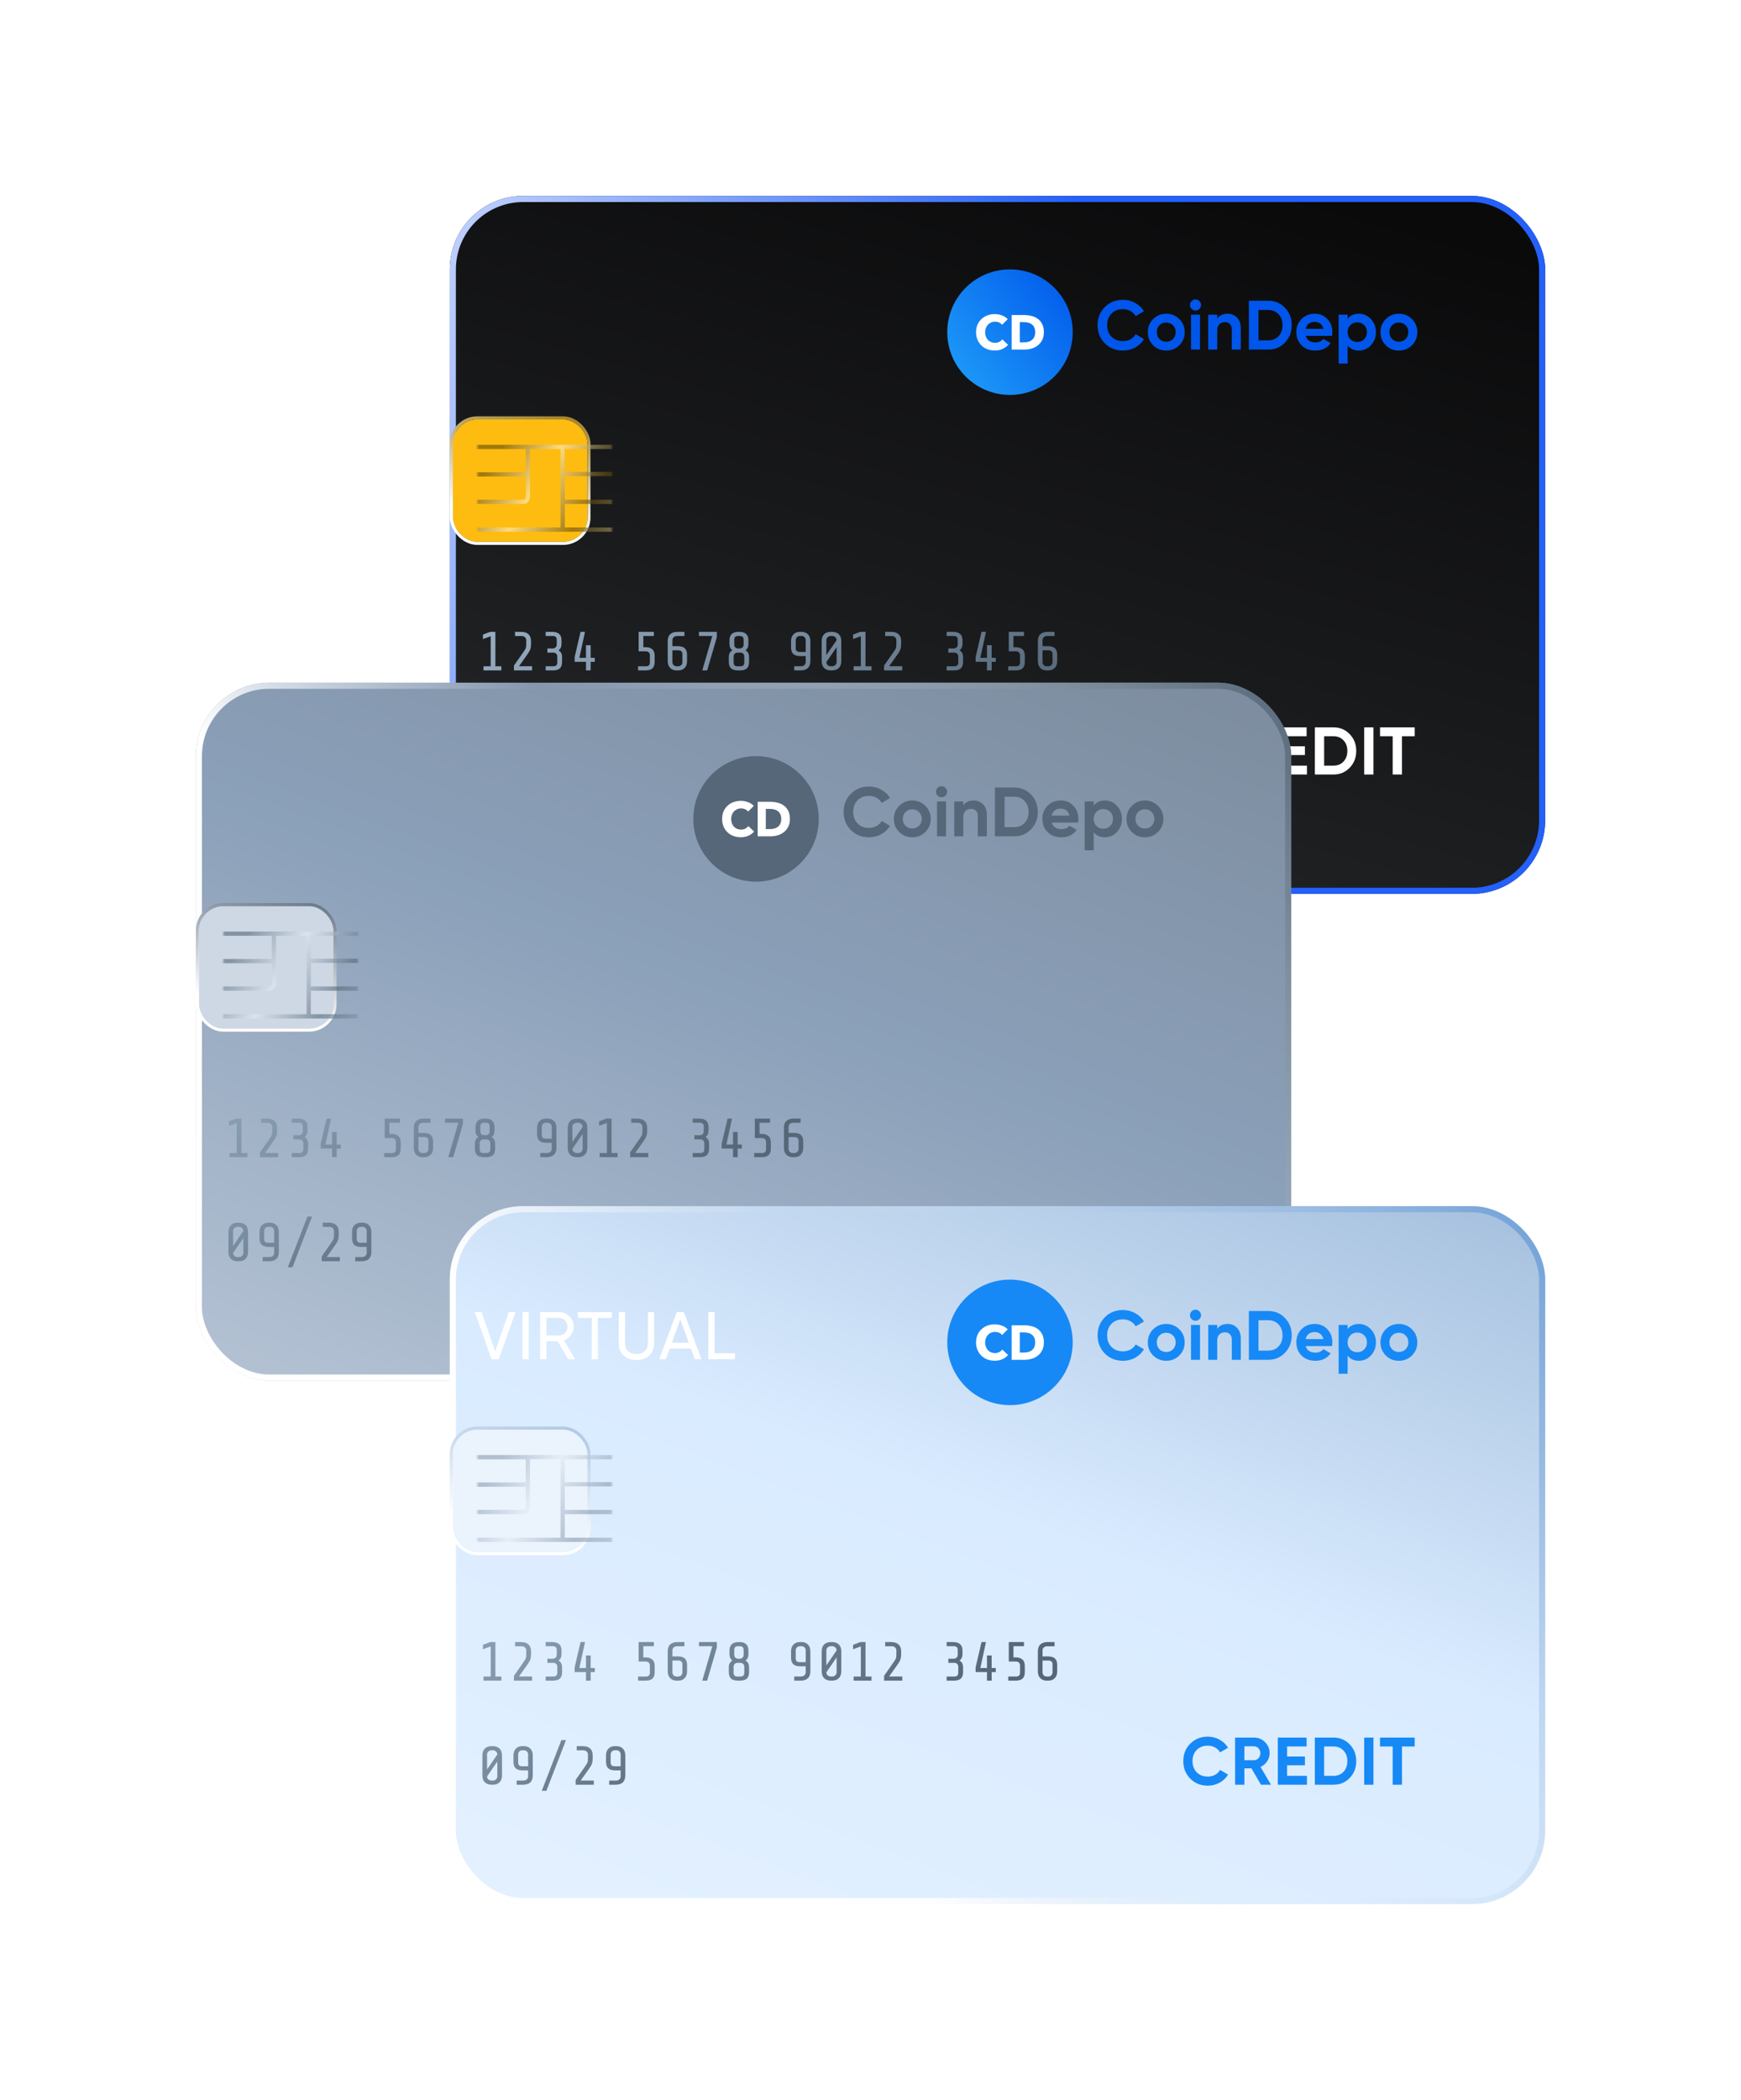 <svg width="569" height="686" viewBox="0 0 569 686" fill="none" xmlns="http://www.w3.org/2000/svg">
<g filter="url(#filter0_d_5650_175)">
<rect x="489" y="288" width="358" height="228" rx="24" transform="rotate(180 489 288)" fill="url(#paint0_linear_5650_175)"/>
<rect x="488" y="287" width="356" height="226" rx="23" transform="rotate(180 488 287)" stroke="url(#paint1_linear_5650_175)" stroke-width="2"/>
</g>
<g filter="url(#filter1_dd_5650_175)">
<rect x="200" y="179" width="44" height="40" rx="8" transform="rotate(180 200 179)" fill="#FFBC10"/>
<rect x="200.5" y="179.5" width="45" height="41" rx="8.5" transform="rotate(180 200.5 179.5)" stroke="url(#paint2_linear_5650_175)"/>
</g>
<mask id="mask0_5650_175" style="mask-type:alpha" maskUnits="userSpaceOnUse" x="156" y="138" width="44" height="42">
<rect x="200" y="180" width="44" height="42" rx="4" transform="rotate(180 200 180)" fill="#E5E9F4"/>
</mask>
<g mask="url(#mask0_5650_175)">
<path opacity="0.6" d="M218 173L183.887 173M183.887 173L183.887 163.926M183.887 173L138 173M183.887 154.852L183.887 146M183.887 154.852L218 154.852M183.887 154.852L183.887 163.926M183.887 146L218 146M183.887 146L172.533 146M183.887 163.926L218 163.926M172.533 146L138 146M172.533 146L172.533 154.963M138 163.926L171.112 163.926C171.897 163.926 172.533 163.134 172.533 162.156L172.533 154.963M172.533 154.963L138 154.963" stroke="url(#paint3_linear_5650_175)" stroke-width="1.4" stroke-linejoin="round"/>
</g>
<g filter="url(#filter2_dd_5650_175)">
<path d="M160.374 217.65V207.822L157.836 208.758V207.3L160.194 206.4H161.904V217.65H163.866V219H158.016V217.65H160.374ZM170.851 213.312C171.235 212.76 171.493 212.37 171.625 212.142C171.769 211.902 171.865 211.662 171.913 211.422C171.961 211.182 171.985 210.834 171.985 210.378V209.118C171.985 208.746 171.847 208.428 171.571 208.164C171.295 207.9 170.935 207.768 170.491 207.768H168.331V206.4H170.311C171.355 206.4 172.153 206.658 172.705 207.174C173.269 207.678 173.551 208.44 173.551 209.46V210.216C173.551 210.816 173.509 211.302 173.425 211.674C173.341 212.046 173.221 212.376 173.065 212.664C172.909 212.952 172.651 213.354 172.291 213.87L169.627 217.632H173.911V219H167.971V217.416L170.851 213.312ZM183.703 216.156C183.703 217.152 183.463 217.878 182.983 218.334C182.503 218.778 181.723 219 180.643 219H178.339V217.65H180.805C181.261 217.65 181.597 217.548 181.813 217.344C182.029 217.128 182.137 216.792 182.137 216.336V214.482C182.137 214.086 182.017 213.774 181.777 213.546C181.537 213.306 181.219 213.186 180.823 213.186H178.897V211.836H180.643C181.015 211.836 181.327 211.716 181.579 211.476C181.831 211.236 181.957 210.918 181.957 210.522V209.046C181.957 208.59 181.849 208.26 181.633 208.056C181.429 207.852 181.099 207.75 180.643 207.75H178.339V206.4H180.427C181.447 206.4 182.215 206.628 182.731 207.084C183.259 207.528 183.523 208.236 183.523 209.208V210.342C183.523 211.266 183.193 211.962 182.533 212.43C183.313 212.862 183.703 213.6 183.703 214.644V216.156ZM191.516 219V216.192H187.808V214.644L189.734 206.4H191.192L189.356 214.878H191.516V210.774H193.046V214.878H194.396V216.192H193.046V219H191.516ZM213.964 216.156C213.964 217.152 213.724 217.878 213.244 218.334C212.764 218.778 211.984 219 210.904 219H208.546V217.65H211.066C211.522 217.65 211.858 217.548 212.074 217.344C212.29 217.128 212.398 216.792 212.398 216.336V214.05C212.398 213.654 212.278 213.342 212.038 213.114C211.798 212.874 211.48 212.754 211.084 212.754H208.726V206.4H213.694V207.75H210.256V211.404H210.994C211.918 211.404 212.644 211.632 213.172 212.088C213.7 212.544 213.964 213.252 213.964 214.212V216.156ZM224.548 215.94C224.548 216.924 224.278 217.68 223.738 218.208C223.198 218.736 222.52 219 221.704 219H221.074C220.258 219 219.58 218.736 219.04 218.208C218.5 217.68 218.23 216.924 218.23 215.94V209.46C218.23 208.44 218.5 207.678 219.04 207.174C219.592 206.658 220.39 206.4 221.434 206.4H223.684V207.768H221.254C220.81 207.768 220.45 207.9 220.174 208.164C219.898 208.428 219.76 208.746 219.76 209.118V211.08H221.524C222.556 211.08 223.318 211.308 223.81 211.764C224.302 212.22 224.548 212.952 224.548 213.96V215.94ZM219.76 216.282C219.76 216.666 219.886 216.99 220.138 217.254C220.39 217.518 220.732 217.65 221.164 217.65H221.614C222.046 217.65 222.388 217.518 222.64 217.254C222.892 216.99 223.018 216.666 223.018 216.282V213.618C223.018 213.246 222.904 212.958 222.676 212.754C222.46 212.538 222.136 212.43 221.704 212.43H219.76V216.282ZM232.793 207.75H228.437V206.4H234.287V208.146L231.119 219H229.517L232.793 207.75ZM244.818 216.156C244.818 217.152 244.578 217.878 244.098 218.334C243.618 218.778 242.838 219 241.758 219H241.254C240.174 219 239.394 218.778 238.914 218.334C238.434 217.878 238.194 217.152 238.194 216.156V214.644C238.194 213.6 238.584 212.862 239.364 212.43C238.728 211.986 238.41 211.29 238.41 210.342V209.208C238.41 208.248 238.662 207.54 239.166 207.084C239.67 206.628 240.39 206.4 241.326 206.4H241.686C242.622 206.4 243.342 206.628 243.846 207.084C244.35 207.54 244.602 208.248 244.602 209.208V210.342C244.602 211.29 244.284 211.986 243.648 212.43C244.428 212.862 244.818 213.6 244.818 214.644V216.156ZM241.11 207.75C240.702 207.762 240.408 207.876 240.228 208.092C240.06 208.296 239.976 208.614 239.976 209.046V210.522C239.976 210.906 240.084 211.218 240.3 211.458C240.528 211.686 240.81 211.812 241.146 211.836H241.758C242.13 211.836 242.436 211.716 242.676 211.476C242.916 211.236 243.036 210.918 243.036 210.522V209.046C243.036 208.59 242.934 208.26 242.73 208.056C242.538 207.852 242.214 207.75 241.758 207.75H241.11ZM243.252 214.482C243.252 214.086 243.132 213.774 242.892 213.546C242.652 213.306 242.334 213.186 241.938 213.186H241.074C240.678 213.186 240.36 213.306 240.12 213.546C239.88 213.774 239.76 214.086 239.76 214.482V216.336C239.76 216.78 239.856 217.11 240.048 217.326C240.24 217.542 240.54 217.65 240.948 217.65H241.92C242.376 217.65 242.712 217.548 242.928 217.344C243.144 217.128 243.252 216.792 243.252 216.336V214.482ZM258.535 209.46C258.535 208.476 258.805 207.72 259.345 207.192C259.885 206.664 260.563 206.4 261.379 206.4H262.009C262.825 206.4 263.503 206.664 264.043 207.192C264.583 207.72 264.853 208.476 264.853 209.46V215.94C264.853 216.96 264.577 217.728 264.025 218.244C263.485 218.748 262.693 219 261.649 219H259.579V217.632H261.829C262.273 217.632 262.633 217.5 262.909 217.236C263.185 216.972 263.323 216.654 263.323 216.282V214.32H261.559C260.527 214.32 259.765 214.092 259.273 213.636C258.781 213.18 258.535 212.448 258.535 211.44V209.46ZM263.323 209.118C263.323 208.734 263.197 208.41 262.945 208.146C262.693 207.882 262.351 207.75 261.919 207.75H261.469C261.037 207.75 260.695 207.882 260.443 208.146C260.191 208.41 260.065 208.734 260.065 209.118V211.782C260.065 212.154 260.173 212.448 260.389 212.664C260.617 212.868 260.947 212.97 261.379 212.97H263.323V209.118ZM274.952 215.94C274.952 216.936 274.676 217.698 274.124 218.226C273.584 218.742 272.852 219 271.928 219H271.568C270.644 219 269.906 218.742 269.354 218.226C268.814 217.698 268.544 216.936 268.544 215.94V209.46C268.544 208.452 268.814 207.69 269.354 207.174C269.894 206.658 270.632 206.4 271.568 206.4H271.928C272.864 206.4 273.602 206.658 274.142 207.174C274.682 207.69 274.952 208.452 274.952 209.46V215.94ZM273.422 209.118C273.422 208.746 273.278 208.428 272.99 208.164C272.714 207.888 272.36 207.75 271.928 207.75H271.568C271.136 207.75 270.776 207.888 270.488 208.164C270.212 208.428 270.074 208.746 270.074 209.118V213.996L273.422 209.118ZM270.074 216.282C270.074 216.654 270.212 216.978 270.488 217.254C270.776 217.518 271.136 217.65 271.568 217.65H271.928C272.36 217.65 272.714 217.518 272.99 217.254C273.278 216.978 273.422 216.654 273.422 216.282V211.422L270.074 216.282ZM281.342 217.65V207.822L278.804 208.758V207.3L281.162 206.4H282.872V217.65H284.834V219H278.984V217.65H281.342ZM291.819 213.312C292.203 212.76 292.461 212.37 292.593 212.142C292.737 211.902 292.833 211.662 292.881 211.422C292.929 211.182 292.953 210.834 292.953 210.378V209.118C292.953 208.746 292.815 208.428 292.539 208.164C292.263 207.9 291.903 207.768 291.459 207.768H289.299V206.4H291.279C292.323 206.4 293.121 206.658 293.673 207.174C294.237 207.678 294.519 208.44 294.519 209.46V210.216C294.519 210.816 294.477 211.302 294.393 211.674C294.309 212.046 294.189 212.376 294.033 212.664C293.877 212.952 293.619 213.354 293.259 213.87L290.595 217.632H294.879V219H288.939V217.416L291.819 213.312ZM314.753 216.156C314.753 217.152 314.513 217.878 314.033 218.334C313.553 218.778 312.773 219 311.693 219H309.389V217.65H311.855C312.311 217.65 312.647 217.548 312.863 217.344C313.079 217.128 313.187 216.792 313.187 216.336V214.482C313.187 214.086 313.067 213.774 312.827 213.546C312.587 213.306 312.269 213.186 311.873 213.186H309.947V211.836H311.693C312.065 211.836 312.377 211.716 312.629 211.476C312.881 211.236 313.007 210.918 313.007 210.522V209.046C313.007 208.59 312.899 208.26 312.683 208.056C312.479 207.852 312.149 207.75 311.693 207.75H309.389V206.4H311.477C312.497 206.4 313.265 206.628 313.781 207.084C314.309 207.528 314.573 208.236 314.573 209.208V210.342C314.573 211.266 314.243 211.962 313.583 212.43C314.363 212.862 314.753 213.6 314.753 214.644V216.156ZM322.565 219V216.192H318.857V214.644L320.783 206.4H322.241L320.405 214.878H322.565V210.774H324.095V214.878H325.445V216.192H324.095V219H322.565ZM334.932 216.156C334.932 217.152 334.692 217.878 334.212 218.334C333.732 218.778 332.952 219 331.872 219H329.514V217.65H332.034C332.49 217.65 332.826 217.548 333.042 217.344C333.258 217.128 333.366 216.792 333.366 216.336V214.05C333.366 213.654 333.246 213.342 333.006 213.114C332.766 212.874 332.448 212.754 332.052 212.754H329.694V206.4H334.662V207.75H331.224V211.404H331.962C332.886 211.404 333.612 211.632 334.14 212.088C334.668 212.544 334.932 213.252 334.932 214.212V216.156ZM345.517 215.94C345.517 216.924 345.247 217.68 344.707 218.208C344.167 218.736 343.489 219 342.673 219H342.043C341.227 219 340.549 218.736 340.009 218.208C339.469 217.68 339.199 216.924 339.199 215.94V209.46C339.199 208.44 339.469 207.678 340.009 207.174C340.561 206.658 341.359 206.4 342.403 206.4H344.653V207.768H342.223C341.779 207.768 341.419 207.9 341.143 208.164C340.867 208.428 340.729 208.746 340.729 209.118V211.08H342.493C343.525 211.08 344.287 211.308 344.779 211.764C345.271 212.22 345.517 212.952 345.517 213.96V215.94ZM340.729 216.282C340.729 216.666 340.855 216.99 341.107 217.254C341.359 217.518 341.701 217.65 342.133 217.65H342.583C343.015 217.65 343.357 217.518 343.609 217.254C343.861 216.99 343.987 216.666 343.987 216.282V213.618C343.987 213.246 343.873 212.958 343.645 212.754C343.429 212.538 343.105 212.43 342.673 212.43H340.729V216.282Z" fill="url(#paint4_linear_5650_175)"/>
</g>
<g filter="url(#filter3_dd_5650_175)">
<path d="M164.064 249.94C164.064 250.936 163.788 251.698 163.236 252.226C162.696 252.742 161.964 253 161.04 253H160.68C159.756 253 159.018 252.742 158.466 252.226C157.926 251.698 157.656 250.936 157.656 249.94V243.46C157.656 242.452 157.926 241.69 158.466 241.174C159.006 240.658 159.744 240.4 160.68 240.4H161.04C161.976 240.4 162.714 240.658 163.254 241.174C163.794 241.69 164.064 242.452 164.064 243.46V249.94ZM162.534 243.118C162.534 242.746 162.39 242.428 162.102 242.164C161.826 241.888 161.472 241.75 161.04 241.75H160.68C160.248 241.75 159.888 241.888 159.6 242.164C159.324 242.428 159.186 242.746 159.186 243.118V247.996L162.534 243.118ZM159.186 250.282C159.186 250.654 159.324 250.978 159.6 251.254C159.888 251.518 160.248 251.65 160.68 251.65H161.04C161.472 251.65 161.826 251.518 162.102 251.254C162.39 250.978 162.534 250.654 162.534 250.282V245.422L159.186 250.282ZM167.809 243.46C167.809 242.476 168.079 241.72 168.619 241.192C169.159 240.664 169.837 240.4 170.653 240.4H171.283C172.099 240.4 172.777 240.664 173.317 241.192C173.857 241.72 174.127 242.476 174.127 243.46V249.94C174.127 250.96 173.851 251.728 173.299 252.244C172.759 252.748 171.967 253 170.923 253H168.853V251.632H171.103C171.547 251.632 171.907 251.5 172.183 251.236C172.459 250.972 172.597 250.654 172.597 250.282V248.32H170.833C169.801 248.32 169.039 248.092 168.547 247.636C168.055 247.18 167.809 246.448 167.809 245.44V243.46ZM172.597 243.118C172.597 242.734 172.471 242.41 172.219 242.146C171.967 241.882 171.625 241.75 171.193 241.75H170.743C170.311 241.75 169.969 241.882 169.717 242.146C169.465 242.41 169.339 242.734 169.339 243.118V245.782C169.339 246.154 169.447 246.448 169.663 246.664C169.891 246.868 170.221 246.97 170.653 246.97H172.597V243.118ZM183.469 238.42H184.981L178.573 254.98H177.061L183.469 238.42ZM191.012 247.312C191.396 246.76 191.654 246.37 191.786 246.142C191.93 245.902 192.026 245.662 192.074 245.422C192.122 245.182 192.146 244.834 192.146 244.378V243.118C192.146 242.746 192.008 242.428 191.732 242.164C191.456 241.9 191.096 241.768 190.652 241.768H188.492V240.4H190.472C191.516 240.4 192.314 240.658 192.866 241.174C193.43 241.678 193.712 242.44 193.712 243.46V244.216C193.712 244.816 193.67 245.302 193.586 245.674C193.502 246.046 193.382 246.376 193.226 246.664C193.07 246.952 192.812 247.354 192.452 247.87L189.788 251.632H194.072V253H188.132V251.416L191.012 247.312ZM198.051 243.46C198.051 242.476 198.321 241.72 198.861 241.192C199.401 240.664 200.079 240.4 200.895 240.4H201.525C202.341 240.4 203.019 240.664 203.559 241.192C204.099 241.72 204.369 242.476 204.369 243.46V249.94C204.369 250.96 204.093 251.728 203.541 252.244C203.001 252.748 202.209 253 201.165 253H199.095V251.632H201.345C201.789 251.632 202.149 251.5 202.425 251.236C202.701 250.972 202.839 250.654 202.839 250.282V248.32H201.075C200.043 248.32 199.281 248.092 198.789 247.636C198.297 247.18 198.051 246.448 198.051 245.44V243.46ZM202.839 243.118C202.839 242.734 202.713 242.41 202.461 242.146C202.209 241.882 201.867 241.75 201.435 241.75H200.985C200.553 241.75 200.211 241.882 199.959 242.146C199.707 242.41 199.581 242.734 199.581 243.118V245.782C199.581 246.154 199.689 246.448 199.905 246.664C200.133 246.868 200.463 246.97 200.895 246.97H202.839V243.118Z" fill="url(#paint5_linear_5650_175)"/>
</g>
<path d="M309.59 108.5C309.59 97.178 318.768 88 330.09 88C341.412 88 350.59 97.178 350.59 108.5C350.59 119.822 341.412 129 330.09 129C318.768 129 309.59 119.822 309.59 108.5Z" fill="url(#paint6_linear_5650_175)"/>
<path d="M329.46 112.632C328.96 113.206 328.343 113.663 327.61 114.003C326.877 114.333 326.032 114.498 325.075 114.498C324.203 114.498 323.395 114.354 322.651 114.067C321.918 113.78 321.28 113.376 320.738 112.855C320.196 112.324 319.771 111.691 319.462 110.958C319.154 110.224 319 109.417 319 108.534C319 107.631 319.154 106.812 319.462 106.079C319.781 105.345 320.217 104.724 320.77 104.213C321.323 103.693 321.971 103.294 322.715 103.018C323.459 102.741 324.262 102.603 325.123 102.603C325.92 102.603 326.701 102.747 327.467 103.034C328.242 103.31 328.87 103.719 329.348 104.261L327.498 106.111C327.243 105.76 326.908 105.5 326.494 105.33C326.079 105.159 325.654 105.074 325.218 105.074C324.74 105.074 324.299 105.165 323.895 105.345C323.502 105.516 323.162 105.755 322.875 106.063C322.588 106.371 322.364 106.738 322.205 107.163C322.045 107.578 321.966 108.035 321.966 108.534C321.966 109.045 322.045 109.512 322.205 109.937C322.364 110.363 322.582 110.729 322.859 111.038C323.146 111.335 323.486 111.569 323.879 111.739C324.272 111.909 324.703 111.994 325.171 111.994C325.713 111.994 326.186 111.888 326.59 111.675C326.993 111.463 327.318 111.186 327.562 110.846L329.46 112.632Z" fill="white"/>
<path d="M341.167 108.518C341.167 109.507 340.981 110.363 340.609 111.085C340.248 111.798 339.764 112.388 339.158 112.855C338.563 113.312 337.888 113.653 337.133 113.876C336.379 114.088 335.613 114.195 334.837 114.195H330.628V102.906H334.71C335.507 102.906 336.294 103.002 337.07 103.193C337.846 103.374 338.537 103.682 339.142 104.118C339.748 104.543 340.237 105.117 340.609 105.84C340.981 106.563 341.167 107.455 341.167 108.518ZM338.329 108.518C338.329 107.881 338.223 107.354 338.01 106.94C337.808 106.515 337.532 106.18 337.181 105.935C336.841 105.68 336.448 105.5 336.001 105.393C335.566 105.287 335.114 105.234 334.646 105.234H333.291V111.835H334.582C335.071 111.835 335.539 111.782 335.985 111.675C336.443 111.558 336.841 111.372 337.181 111.117C337.532 110.862 337.808 110.522 338.01 110.097C338.223 109.672 338.329 109.146 338.329 108.518Z" fill="white"/>
<path d="M367.01 114.513C364.611 114.513 362.629 113.716 361.065 112.122C359.501 110.527 358.719 108.561 358.719 106.222C358.719 103.868 359.501 101.902 361.065 100.323C362.629 98.728 364.611 97.931 367.01 97.931C368.452 97.931 369.781 98.273 370.996 98.956C372.226 99.624 373.183 100.535 373.866 101.689L371.155 103.261C370.761 102.547 370.199 101.993 369.47 101.598C368.741 101.188 367.921 100.983 367.01 100.983C365.461 100.983 364.208 101.469 363.252 102.441C362.31 103.413 361.839 104.673 361.839 106.222C361.839 107.756 362.31 109.009 363.252 109.98C364.208 110.952 365.461 111.438 367.01 111.438C367.921 111.438 368.741 111.241 369.47 110.846C370.214 110.436 370.776 109.882 371.155 109.183L373.866 110.755C373.183 111.909 372.234 112.828 371.019 113.511C369.804 114.179 368.468 114.513 367.01 114.513Z" fill="#0056EB"/>
<path d="M385.43 112.782C384.261 113.936 382.834 114.513 381.148 114.513C379.463 114.513 378.035 113.936 376.866 112.782C375.712 111.613 375.135 110.185 375.135 108.5C375.135 106.814 375.712 105.395 376.866 104.24C378.035 103.071 379.463 102.487 381.148 102.487C382.834 102.487 384.261 103.071 385.43 104.24C386.6 105.395 387.184 106.814 387.184 108.5C387.184 110.185 386.6 111.613 385.43 112.782ZM378.939 110.755C379.531 111.347 380.267 111.643 381.148 111.643C382.029 111.643 382.765 111.347 383.358 110.755C383.95 110.163 384.246 109.411 384.246 108.5C384.246 107.589 383.95 106.837 383.358 106.245C382.765 105.653 382.029 105.357 381.148 105.357C380.267 105.357 379.531 105.653 378.939 106.245C378.362 106.837 378.073 107.589 378.073 108.5C378.073 109.411 378.362 110.163 378.939 110.755Z" fill="#0056EB"/>
<path d="M390.709 101.439C390.223 101.439 389.798 101.264 389.434 100.915C389.084 100.55 388.91 100.125 388.91 99.639C388.91 99.153 389.084 98.728 389.434 98.364C389.798 97.999 390.223 97.817 390.709 97.817C391.21 97.817 391.635 97.999 391.985 98.364C392.349 98.728 392.531 99.153 392.531 99.639C392.531 100.125 392.349 100.55 391.985 100.915C391.635 101.264 391.21 101.439 390.709 101.439ZM389.251 114.194V102.805H392.19V114.194H389.251Z" fill="#0056EB"/>
<path d="M401.211 102.487C402.456 102.487 403.481 102.904 404.286 103.739C405.106 104.575 405.516 105.729 405.516 107.202V114.194H402.578V107.566C402.578 106.807 402.373 106.23 401.963 105.835C401.553 105.425 401.006 105.22 400.323 105.22C399.564 105.22 398.956 105.455 398.501 105.926C398.045 106.397 397.817 107.103 397.817 108.044V114.194H394.879V102.805H397.817V104.081C398.531 103.018 399.662 102.487 401.211 102.487Z" fill="#0056EB"/>
<path d="M414.494 98.25C416.681 98.25 418.503 99.017 419.961 100.55C421.434 102.084 422.17 103.975 422.17 106.222C422.17 108.47 421.434 110.36 419.961 111.894C418.503 113.428 416.681 114.194 414.494 114.194H408.162V98.25H414.494ZM414.494 111.188C415.876 111.188 417 110.732 417.865 109.821C418.731 108.895 419.163 107.695 419.163 106.222C419.163 104.749 418.731 103.557 417.865 102.646C417 101.72 415.876 101.257 414.494 101.257H411.305V111.188H414.494Z" fill="#0056EB"/>
<path d="M426.746 109.707C427.141 111.135 428.211 111.848 429.958 111.848C431.081 111.848 431.932 111.469 432.509 110.709L434.878 112.076C433.754 113.701 432.099 114.513 429.912 114.513C428.029 114.513 426.518 113.944 425.379 112.805C424.24 111.666 423.671 110.231 423.671 108.5C423.671 106.784 424.233 105.357 425.357 104.218C426.48 103.064 427.923 102.487 429.684 102.487C431.355 102.487 432.729 103.064 433.807 104.218C434.9 105.372 435.447 106.799 435.447 108.5C435.447 108.88 435.409 109.282 435.333 109.707H426.746ZM426.7 107.429H432.509C432.342 106.655 431.992 106.078 431.461 105.698C430.945 105.319 430.352 105.129 429.684 105.129C428.895 105.129 428.242 105.334 427.725 105.744C427.209 106.139 426.867 106.7 426.7 107.429Z" fill="#0056EB"/>
<path d="M444.127 102.487C445.66 102.487 446.966 103.071 448.044 104.24C449.138 105.395 449.684 106.814 449.684 108.5C449.684 110.185 449.138 111.613 448.044 112.782C446.966 113.936 445.66 114.513 444.127 114.513C442.532 114.513 441.302 113.959 440.437 112.85V118.75H437.498V102.805H440.437V104.149C441.302 103.041 442.532 102.487 444.127 102.487ZM441.325 110.823C441.917 111.415 442.669 111.712 443.58 111.712C444.491 111.712 445.243 111.415 445.835 110.823C446.442 110.216 446.746 109.441 446.746 108.5C446.746 107.558 446.442 106.792 445.835 106.199C445.243 105.592 444.491 105.288 443.58 105.288C442.669 105.288 441.917 105.592 441.325 106.199C440.733 106.792 440.437 107.558 440.437 108.5C440.437 109.441 440.733 110.216 441.325 110.823Z" fill="#0056EB"/>
<path d="M461.46 112.782C460.291 113.936 458.863 114.513 457.178 114.513C455.492 114.513 454.065 113.936 452.896 112.782C451.742 111.613 451.164 110.185 451.164 108.5C451.164 106.814 451.742 105.395 452.896 104.24C454.065 103.071 455.492 102.487 457.178 102.487C458.863 102.487 460.291 103.071 461.46 104.24C462.629 105.395 463.214 106.814 463.214 108.5C463.214 110.185 462.629 111.613 461.46 112.782ZM454.968 110.755C455.561 111.347 456.297 111.643 457.178 111.643C458.059 111.643 458.795 111.347 459.387 110.755C459.979 110.163 460.276 109.411 460.276 108.5C460.276 107.589 459.979 106.837 459.387 106.245C458.795 105.653 458.059 105.357 457.178 105.357C456.297 105.357 455.561 105.653 454.968 106.245C454.391 106.837 454.103 107.589 454.103 108.5C454.103 109.411 454.391 110.163 454.968 110.755Z" fill="#0056EB"/>
<path d="M394.734 253.308C392.431 253.308 390.517 252.538 388.992 250.998C387.481 249.473 386.726 247.573 386.726 245.3C386.726 243.012 387.481 241.113 388.992 239.602C390.517 238.062 392.431 237.292 394.734 237.292C396.127 237.292 397.411 237.622 398.584 238.282C399.772 238.927 400.696 239.807 401.356 240.922L398.738 242.44C398.357 241.751 397.814 241.215 397.11 240.834C396.406 240.438 395.614 240.24 394.734 240.24C393.238 240.24 392.028 240.709 391.104 241.648C390.195 242.601 389.74 243.819 389.74 245.3C389.74 246.767 390.195 247.977 391.104 248.93C392.028 249.869 393.238 250.338 394.734 250.338C395.614 250.338 396.406 250.147 397.11 249.766C397.829 249.37 398.371 248.835 398.738 248.16L401.356 249.678C400.696 250.793 399.772 251.68 398.584 252.34C397.411 252.985 396.127 253.308 394.734 253.308ZM415.387 253H412.109L409.007 247.654H406.697V253H403.661V237.6H409.821C411.244 237.6 412.454 238.099 413.451 239.096C414.448 240.093 414.947 241.296 414.947 242.704C414.947 243.657 414.676 244.545 414.133 245.366C413.59 246.173 412.872 246.781 411.977 247.192L415.387 253ZM409.821 240.438H406.697V244.992H409.821C410.393 244.992 410.884 244.772 411.295 244.332C411.706 243.877 411.911 243.335 411.911 242.704C411.911 242.073 411.706 241.538 411.295 241.098C410.884 240.658 410.393 240.438 409.821 240.438ZM420.651 246.642V250.096H427.141V253H417.615V237.6H427.031V240.504H420.651V243.782H426.481V246.642H420.651ZM429.721 237.6H435.837C437.949 237.6 439.709 238.341 441.117 239.822C442.539 241.289 443.251 243.115 443.251 245.3C443.251 247.485 442.539 249.311 441.117 250.778C439.709 252.259 437.949 253 435.837 253H429.721V237.6ZM432.757 250.096H435.837C437.171 250.096 438.257 249.656 439.093 248.776C439.929 247.867 440.347 246.708 440.347 245.3C440.347 243.877 439.929 242.726 439.093 241.846C438.257 240.951 437.171 240.504 435.837 240.504H432.757V250.096ZM445.844 253V237.6H448.88V253H445.844ZM451.027 237.6H462.357V240.504H458.199V253H455.163V240.504H451.027V237.6Z" fill="white"/>
<g filter="url(#filter4_d_5650_175)">
<rect x="406" y="447" width="358" height="228" rx="24" transform="rotate(180 406 447)" fill="url(#paint7_linear_5650_175)"/>
<rect x="405" y="446" width="356" height="226" rx="23" transform="rotate(180 405 446)" stroke="url(#paint8_linear_5650_175)" stroke-width="2"/>
</g>
<g filter="url(#filter5_dd_5650_175)">
<rect x="117" y="338" width="44" height="40" rx="8" transform="rotate(180 117 338)" fill="#CED8E5"/>
<rect x="117.5" y="338.5" width="45" height="41" rx="8.5" transform="rotate(180 117.5 338.5)" stroke="url(#paint9_linear_5650_175)"/>
</g>
<mask id="mask1_5650_175" style="mask-type:alpha" maskUnits="userSpaceOnUse" x="73" y="297" width="44" height="42">
<rect x="117" y="339" width="44" height="42" rx="4" transform="rotate(180 117 339)" fill="#E5E9F4"/>
</mask>
<g mask="url(#mask1_5650_175)">
<path opacity="0.6" d="M135 332L100.887 332M100.887 332L100.887 322.926M100.887 332L55 332M100.887 313.852L100.887 305M100.887 313.852L135 313.852M100.887 313.852L100.887 322.926M100.887 305L135 305M100.887 305L89.533 305M100.887 322.926L135 322.926M89.533 305L55 305M89.533 305L89.533 313.963M55 322.926L88.112 322.926C88.897 322.926 89.533 322.134 89.533 321.156L89.533 313.963M89.533 313.963L55 313.963" stroke="url(#paint10_linear_5650_175)" stroke-width="1.4" stroke-linejoin="round"/>
</g>
<g filter="url(#filter6_dd_5650_175)">
<path d="M77.374 376.65V366.822L74.836 367.758V366.3L77.194 365.4H78.904V376.65H80.866V378H75.016V376.65H77.374ZM87.851 372.312C88.235 371.76 88.493 371.37 88.625 371.142C88.769 370.902 88.865 370.662 88.913 370.422C88.961 370.182 88.985 369.834 88.985 369.378V368.118C88.985 367.746 88.847 367.428 88.571 367.164C88.295 366.9 87.935 366.768 87.491 366.768H85.331V365.4H87.311C88.355 365.4 89.153 365.658 89.705 366.174C90.269 366.678 90.551 367.44 90.551 368.46V369.216C90.551 369.816 90.509 370.302 90.425 370.674C90.341 371.046 90.221 371.376 90.065 371.664C89.909 371.952 89.651 372.354 89.291 372.87L86.627 376.632H90.911V378H84.971V376.416L87.851 372.312ZM100.703 375.156C100.703 376.152 100.463 376.878 99.983 377.334C99.503 377.778 98.723 378 97.643 378H95.339V376.65H97.805C98.261 376.65 98.597 376.548 98.813 376.344C99.029 376.128 99.137 375.792 99.137 375.336V373.482C99.137 373.086 99.017 372.774 98.777 372.546C98.537 372.306 98.219 372.186 97.823 372.186H95.897V370.836H97.643C98.015 370.836 98.327 370.716 98.579 370.476C98.831 370.236 98.957 369.918 98.957 369.522V368.046C98.957 367.59 98.849 367.26 98.633 367.056C98.429 366.852 98.099 366.75 97.643 366.75H95.339V365.4H97.427C98.447 365.4 99.215 365.628 99.731 366.084C100.259 366.528 100.523 367.236 100.523 368.208V369.342C100.523 370.266 100.193 370.962 99.533 371.43C100.313 371.862 100.703 372.6 100.703 373.644V375.156ZM108.516 378V375.192H104.808V373.644L106.734 365.4H108.192L106.356 373.878H108.516V369.774H110.046V373.878H111.396V375.192H110.046V378H108.516ZM130.964 375.156C130.964 376.152 130.724 376.878 130.244 377.334C129.764 377.778 128.984 378 127.904 378H125.546V376.65H128.066C128.522 376.65 128.858 376.548 129.074 376.344C129.29 376.128 129.398 375.792 129.398 375.336V373.05C129.398 372.654 129.278 372.342 129.038 372.114C128.798 371.874 128.48 371.754 128.084 371.754H125.726V365.4H130.694V366.75H127.256V370.404H127.994C128.918 370.404 129.644 370.632 130.172 371.088C130.7 371.544 130.964 372.252 130.964 373.212V375.156ZM141.548 374.94C141.548 375.924 141.278 376.68 140.738 377.208C140.198 377.736 139.52 378 138.704 378H138.074C137.258 378 136.58 377.736 136.04 377.208C135.5 376.68 135.23 375.924 135.23 374.94V368.46C135.23 367.44 135.5 366.678 136.04 366.174C136.592 365.658 137.39 365.4 138.434 365.4H140.684V366.768H138.254C137.81 366.768 137.45 366.9 137.174 367.164C136.898 367.428 136.76 367.746 136.76 368.118V370.08H138.524C139.556 370.08 140.318 370.308 140.81 370.764C141.302 371.22 141.548 371.952 141.548 372.96V374.94ZM136.76 375.282C136.76 375.666 136.886 375.99 137.138 376.254C137.39 376.518 137.732 376.65 138.164 376.65H138.614C139.046 376.65 139.388 376.518 139.64 376.254C139.892 375.99 140.018 375.666 140.018 375.282V372.618C140.018 372.246 139.904 371.958 139.676 371.754C139.46 371.538 139.136 371.43 138.704 371.43H136.76V375.282ZM149.793 366.75H145.437V365.4H151.287V367.146L148.119 378H146.517L149.793 366.75ZM161.818 375.156C161.818 376.152 161.578 376.878 161.098 377.334C160.618 377.778 159.838 378 158.758 378H158.254C157.174 378 156.394 377.778 155.914 377.334C155.434 376.878 155.194 376.152 155.194 375.156V373.644C155.194 372.6 155.584 371.862 156.364 371.43C155.728 370.986 155.41 370.29 155.41 369.342V368.208C155.41 367.248 155.662 366.54 156.166 366.084C156.67 365.628 157.39 365.4 158.326 365.4H158.686C159.622 365.4 160.342 365.628 160.846 366.084C161.35 366.54 161.602 367.248 161.602 368.208V369.342C161.602 370.29 161.284 370.986 160.648 371.43C161.428 371.862 161.818 372.6 161.818 373.644V375.156ZM158.11 366.75C157.702 366.762 157.408 366.876 157.228 367.092C157.06 367.296 156.976 367.614 156.976 368.046V369.522C156.976 369.906 157.084 370.218 157.3 370.458C157.528 370.686 157.81 370.812 158.146 370.836H158.758C159.13 370.836 159.436 370.716 159.676 370.476C159.916 370.236 160.036 369.918 160.036 369.522V368.046C160.036 367.59 159.934 367.26 159.73 367.056C159.538 366.852 159.214 366.75 158.758 366.75H158.11ZM160.252 373.482C160.252 373.086 160.132 372.774 159.892 372.546C159.652 372.306 159.334 372.186 158.938 372.186H158.074C157.678 372.186 157.36 372.306 157.12 372.546C156.88 372.774 156.76 373.086 156.76 373.482V375.336C156.76 375.78 156.856 376.11 157.048 376.326C157.24 376.542 157.54 376.65 157.948 376.65H158.92C159.376 376.65 159.712 376.548 159.928 376.344C160.144 376.128 160.252 375.792 160.252 375.336V373.482ZM175.535 368.46C175.535 367.476 175.805 366.72 176.345 366.192C176.885 365.664 177.563 365.4 178.379 365.4H179.009C179.825 365.4 180.503 365.664 181.043 366.192C181.583 366.72 181.853 367.476 181.853 368.46V374.94C181.853 375.96 181.577 376.728 181.025 377.244C180.485 377.748 179.693 378 178.649 378H176.579V376.632H178.829C179.273 376.632 179.633 376.5 179.909 376.236C180.185 375.972 180.323 375.654 180.323 375.282V373.32H178.559C177.527 373.32 176.765 373.092 176.273 372.636C175.781 372.18 175.535 371.448 175.535 370.44V368.46ZM180.323 368.118C180.323 367.734 180.197 367.41 179.945 367.146C179.693 366.882 179.351 366.75 178.919 366.75H178.469C178.037 366.75 177.695 366.882 177.443 367.146C177.191 367.41 177.065 367.734 177.065 368.118V370.782C177.065 371.154 177.173 371.448 177.389 371.664C177.617 371.868 177.947 371.97 178.379 371.97H180.323V368.118ZM191.952 374.94C191.952 375.936 191.676 376.698 191.124 377.226C190.584 377.742 189.852 378 188.928 378H188.568C187.644 378 186.906 377.742 186.354 377.226C185.814 376.698 185.544 375.936 185.544 374.94V368.46C185.544 367.452 185.814 366.69 186.354 366.174C186.894 365.658 187.632 365.4 188.568 365.4H188.928C189.864 365.4 190.602 365.658 191.142 366.174C191.682 366.69 191.952 367.452 191.952 368.46V374.94ZM190.422 368.118C190.422 367.746 190.278 367.428 189.99 367.164C189.714 366.888 189.36 366.75 188.928 366.75H188.568C188.136 366.75 187.776 366.888 187.488 367.164C187.212 367.428 187.074 367.746 187.074 368.118V372.996L190.422 368.118ZM187.074 375.282C187.074 375.654 187.212 375.978 187.488 376.254C187.776 376.518 188.136 376.65 188.568 376.65H188.928C189.36 376.65 189.714 376.518 189.99 376.254C190.278 375.978 190.422 375.654 190.422 375.282V370.422L187.074 375.282ZM198.342 376.65V366.822L195.804 367.758V366.3L198.162 365.4H199.872V376.65H201.834V378H195.984V376.65H198.342ZM208.819 372.312C209.203 371.76 209.461 371.37 209.593 371.142C209.737 370.902 209.833 370.662 209.881 370.422C209.929 370.182 209.953 369.834 209.953 369.378V368.118C209.953 367.746 209.815 367.428 209.539 367.164C209.263 366.9 208.903 366.768 208.459 366.768H206.299V365.4H208.279C209.323 365.4 210.121 365.658 210.673 366.174C211.237 366.678 211.519 367.44 211.519 368.46V369.216C211.519 369.816 211.477 370.302 211.393 370.674C211.309 371.046 211.189 371.376 211.033 371.664C210.877 371.952 210.619 372.354 210.259 372.87L207.595 376.632H211.879V378H205.939V376.416L208.819 372.312ZM231.753 375.156C231.753 376.152 231.513 376.878 231.033 377.334C230.553 377.778 229.773 378 228.693 378H226.389V376.65H228.855C229.311 376.65 229.647 376.548 229.863 376.344C230.079 376.128 230.187 375.792 230.187 375.336V373.482C230.187 373.086 230.067 372.774 229.827 372.546C229.587 372.306 229.269 372.186 228.873 372.186H226.947V370.836H228.693C229.065 370.836 229.377 370.716 229.629 370.476C229.881 370.236 230.007 369.918 230.007 369.522V368.046C230.007 367.59 229.899 367.26 229.683 367.056C229.479 366.852 229.149 366.75 228.693 366.75H226.389V365.4H228.477C229.497 365.4 230.265 365.628 230.781 366.084C231.309 366.528 231.573 367.236 231.573 368.208V369.342C231.573 370.266 231.243 370.962 230.583 371.43C231.363 371.862 231.753 372.6 231.753 373.644V375.156ZM239.565 378V375.192H235.857V373.644L237.783 365.4H239.241L237.405 373.878H239.565V369.774H241.095V373.878H242.445V375.192H241.095V378H239.565ZM251.932 375.156C251.932 376.152 251.692 376.878 251.212 377.334C250.732 377.778 249.952 378 248.872 378H246.514V376.65H249.034C249.49 376.65 249.826 376.548 250.042 376.344C250.258 376.128 250.366 375.792 250.366 375.336V373.05C250.366 372.654 250.246 372.342 250.006 372.114C249.766 371.874 249.448 371.754 249.052 371.754H246.694V365.4H251.662V366.75H248.224V370.404H248.962C249.886 370.404 250.612 370.632 251.14 371.088C251.668 371.544 251.932 372.252 251.932 373.212V375.156ZM262.517 374.94C262.517 375.924 262.247 376.68 261.707 377.208C261.167 377.736 260.489 378 259.673 378H259.043C258.227 378 257.549 377.736 257.009 377.208C256.469 376.68 256.199 375.924 256.199 374.94V368.46C256.199 367.44 256.469 366.678 257.009 366.174C257.561 365.658 258.359 365.4 259.403 365.4H261.653V366.768H259.223C258.779 366.768 258.419 366.9 258.143 367.164C257.867 367.428 257.729 367.746 257.729 368.118V370.08H259.493C260.525 370.08 261.287 370.308 261.779 370.764C262.271 371.22 262.517 371.952 262.517 372.96V374.94ZM257.729 375.282C257.729 375.666 257.855 375.99 258.107 376.254C258.359 376.518 258.701 376.65 259.133 376.65H259.583C260.015 376.65 260.357 376.518 260.609 376.254C260.861 375.99 260.987 375.666 260.987 375.282V372.618C260.987 372.246 260.873 371.958 260.645 371.754C260.429 371.538 260.105 371.43 259.673 371.43H257.729V375.282Z" fill="url(#paint11_linear_5650_175)"/>
</g>
<g filter="url(#filter7_dd_5650_175)">
<path d="M81.064 408.94C81.064 409.936 80.788 410.698 80.236 411.226C79.696 411.742 78.964 412 78.04 412H77.68C76.756 412 76.018 411.742 75.466 411.226C74.926 410.698 74.656 409.936 74.656 408.94V402.46C74.656 401.452 74.926 400.69 75.466 400.174C76.006 399.658 76.744 399.4 77.68 399.4H78.04C78.976 399.4 79.714 399.658 80.254 400.174C80.794 400.69 81.064 401.452 81.064 402.46V408.94ZM79.534 402.118C79.534 401.746 79.39 401.428 79.102 401.164C78.826 400.888 78.472 400.75 78.04 400.75H77.68C77.248 400.75 76.888 400.888 76.6 401.164C76.324 401.428 76.186 401.746 76.186 402.118V406.996L79.534 402.118ZM76.186 409.282C76.186 409.654 76.324 409.978 76.6 410.254C76.888 410.518 77.248 410.65 77.68 410.65H78.04C78.472 410.65 78.826 410.518 79.102 410.254C79.39 409.978 79.534 409.654 79.534 409.282V404.422L76.186 409.282ZM84.809 402.46C84.809 401.476 85.079 400.72 85.619 400.192C86.159 399.664 86.837 399.4 87.653 399.4H88.283C89.099 399.4 89.777 399.664 90.317 400.192C90.857 400.72 91.127 401.476 91.127 402.46V408.94C91.127 409.96 90.851 410.728 90.299 411.244C89.759 411.748 88.967 412 87.923 412H85.853V410.632H88.103C88.547 410.632 88.907 410.5 89.183 410.236C89.459 409.972 89.597 409.654 89.597 409.282V407.32H87.833C86.801 407.32 86.039 407.092 85.547 406.636C85.055 406.18 84.809 405.448 84.809 404.44V402.46ZM89.597 402.118C89.597 401.734 89.471 401.41 89.219 401.146C88.967 400.882 88.625 400.75 88.193 400.75H87.743C87.311 400.75 86.969 400.882 86.717 401.146C86.465 401.41 86.339 401.734 86.339 402.118V404.782C86.339 405.154 86.447 405.448 86.663 405.664C86.891 405.868 87.221 405.97 87.653 405.97H89.597V402.118ZM100.469 397.42H101.981L95.573 413.98H94.061L100.469 397.42ZM108.012 406.312C108.396 405.76 108.654 405.37 108.786 405.142C108.93 404.902 109.026 404.662 109.074 404.422C109.122 404.182 109.146 403.834 109.146 403.378V402.118C109.146 401.746 109.008 401.428 108.732 401.164C108.456 400.9 108.096 400.768 107.652 400.768H105.492V399.4H107.472C108.516 399.4 109.314 399.658 109.866 400.174C110.43 400.678 110.712 401.44 110.712 402.46V403.216C110.712 403.816 110.67 404.302 110.586 404.674C110.502 405.046 110.382 405.376 110.226 405.664C110.07 405.952 109.812 406.354 109.452 406.87L106.788 410.632H111.072V412H105.132V410.416L108.012 406.312ZM115.051 402.46C115.051 401.476 115.321 400.72 115.861 400.192C116.401 399.664 117.079 399.4 117.895 399.4H118.525C119.341 399.4 120.019 399.664 120.559 400.192C121.099 400.72 121.369 401.476 121.369 402.46V408.94C121.369 409.96 121.093 410.728 120.541 411.244C120.001 411.748 119.209 412 118.165 412H116.095V410.632H118.345C118.789 410.632 119.149 410.5 119.425 410.236C119.701 409.972 119.839 409.654 119.839 409.282V407.32H118.075C117.043 407.32 116.281 407.092 115.789 406.636C115.297 406.18 115.051 405.448 115.051 404.44V402.46ZM119.839 402.118C119.839 401.734 119.713 401.41 119.461 401.146C119.209 400.882 118.867 400.75 118.435 400.75H117.985C117.553 400.75 117.211 400.882 116.959 401.146C116.707 401.41 116.581 401.734 116.581 402.118V404.782C116.581 405.154 116.689 405.448 116.905 405.664C117.133 405.868 117.463 405.97 117.895 405.97H119.839V402.118Z" fill="url(#paint12_linear_5650_175)"/>
</g>
<path d="M226.59 267.5C226.59 256.178 235.768 247 247.09 247C258.412 247 267.59 256.178 267.59 267.5C267.59 278.822 258.412 288 247.09 288C235.768 288 226.59 278.822 226.59 267.5Z" fill="#556778"/>
<path d="M246.46 271.632C245.96 272.206 245.343 272.663 244.61 273.003C243.877 273.333 243.032 273.498 242.075 273.498C241.203 273.498 240.395 273.354 239.651 273.067C238.918 272.78 238.28 272.376 237.738 271.855C237.196 271.324 236.771 270.691 236.462 269.958C236.154 269.224 236 268.417 236 267.534C236 266.631 236.154 265.812 236.462 265.079C236.781 264.345 237.217 263.724 237.77 263.213C238.323 262.693 238.971 262.294 239.715 262.018C240.459 261.741 241.262 261.603 242.123 261.603C242.92 261.603 243.701 261.747 244.467 262.034C245.242 262.31 245.87 262.719 246.348 263.261L244.498 265.111C244.243 264.76 243.908 264.5 243.494 264.33C243.079 264.159 242.654 264.074 242.218 264.074C241.74 264.074 241.299 264.165 240.895 264.345C240.502 264.516 240.162 264.755 239.875 265.063C239.588 265.371 239.364 265.738 239.205 266.163C239.045 266.578 238.966 267.035 238.966 267.534C238.966 268.045 239.045 268.512 239.205 268.937C239.364 269.363 239.582 269.729 239.859 270.038C240.146 270.335 240.486 270.569 240.879 270.739C241.272 270.909 241.703 270.994 242.171 270.994C242.713 270.994 243.186 270.888 243.59 270.675C243.993 270.463 244.318 270.186 244.562 269.846L246.46 271.632Z" fill="white"/>
<path d="M258.167 267.518C258.167 268.507 257.981 269.363 257.609 270.085C257.248 270.798 256.764 271.388 256.158 271.855C255.563 272.312 254.888 272.653 254.133 272.876C253.379 273.088 252.613 273.195 251.837 273.195H247.628V261.906H251.71C252.507 261.906 253.294 262.002 254.07 262.193C254.846 262.374 255.537 262.682 256.142 263.118C256.748 263.543 257.237 264.117 257.609 264.84C257.981 265.563 258.167 266.455 258.167 267.518ZM255.329 267.518C255.329 266.881 255.223 266.354 255.01 265.94C254.808 265.515 254.532 265.18 254.181 264.935C253.841 264.68 253.448 264.5 253.001 264.393C252.566 264.287 252.114 264.234 251.646 264.234H250.291V270.835H251.582C252.071 270.835 252.539 270.782 252.985 270.675C253.443 270.558 253.841 270.372 254.181 270.117C254.532 269.862 254.808 269.522 255.01 269.097C255.223 268.672 255.329 268.146 255.329 267.518Z" fill="white"/>
<path d="M284.01 273.513C281.611 273.513 279.629 272.716 278.065 271.122C276.501 269.527 275.719 267.561 275.719 265.222C275.719 262.868 276.501 260.902 278.065 259.323C279.629 257.728 281.611 256.931 284.01 256.931C285.452 256.931 286.781 257.273 287.996 257.956C289.226 258.624 290.183 259.535 290.866 260.689L288.155 262.261C287.761 261.547 287.199 260.993 286.47 260.598C285.741 260.188 284.921 259.983 284.01 259.983C282.461 259.983 281.208 260.469 280.252 261.441C279.31 262.413 278.839 263.673 278.839 265.222C278.839 266.756 279.31 268.009 280.252 268.98C281.208 269.952 282.461 270.438 284.01 270.438C284.921 270.438 285.741 270.241 286.47 269.846C287.214 269.436 287.776 268.882 288.155 268.183L290.866 269.755C290.183 270.909 289.234 271.828 288.019 272.511C286.804 273.179 285.468 273.513 284.01 273.513Z" fill="#556778"/>
<path d="M302.43 271.782C301.261 272.936 299.834 273.513 298.148 273.513C296.463 273.513 295.035 272.936 293.866 271.782C292.712 270.613 292.135 269.185 292.135 267.5C292.135 265.814 292.712 264.395 293.866 263.24C295.035 262.071 296.463 261.487 298.148 261.487C299.834 261.487 301.261 262.071 302.43 263.24C303.6 264.395 304.184 265.814 304.184 267.5C304.184 269.185 303.6 270.613 302.43 271.782ZM295.939 269.755C296.531 270.347 297.267 270.643 298.148 270.643C299.029 270.643 299.765 270.347 300.358 269.755C300.95 269.163 301.246 268.411 301.246 267.5C301.246 266.589 300.95 265.837 300.358 265.245C299.765 264.653 299.029 264.357 298.148 264.357C297.267 264.357 296.531 264.653 295.939 265.245C295.362 265.837 295.073 266.589 295.073 267.5C295.073 268.411 295.362 269.163 295.939 269.755Z" fill="#556778"/>
<path d="M307.709 260.439C307.223 260.439 306.798 260.264 306.434 259.915C306.084 259.55 305.91 259.125 305.91 258.639C305.91 258.153 306.084 257.728 306.434 257.364C306.798 256.999 307.223 256.817 307.709 256.817C308.21 256.817 308.635 256.999 308.985 257.364C309.349 257.728 309.531 258.153 309.531 258.639C309.531 259.125 309.349 259.55 308.985 259.915C308.635 260.264 308.21 260.439 307.709 260.439ZM306.251 273.194V261.805H309.19V273.194H306.251Z" fill="#556778"/>
<path d="M318.211 261.487C319.456 261.487 320.481 261.904 321.286 262.739C322.106 263.575 322.516 264.729 322.516 266.202V273.194H319.578V266.566C319.578 265.807 319.373 265.23 318.963 264.835C318.553 264.425 318.006 264.22 317.323 264.22C316.564 264.22 315.956 264.455 315.501 264.926C315.045 265.397 314.817 266.103 314.817 267.044V273.194H311.879V261.805H314.817V263.081C315.531 262.018 316.662 261.487 318.211 261.487Z" fill="#556778"/>
<path d="M331.494 257.25C333.681 257.25 335.503 258.017 336.961 259.55C338.434 261.084 339.17 262.975 339.17 265.222C339.17 267.47 338.434 269.36 336.961 270.894C335.503 272.428 333.681 273.194 331.494 273.194H325.162V257.25H331.494ZM331.494 270.188C332.876 270.188 334 269.732 334.865 268.821C335.731 267.895 336.163 266.695 336.163 265.222C336.163 263.749 335.731 262.557 334.865 261.646C334 260.72 332.876 260.257 331.494 260.257H328.305V270.188H331.494Z" fill="#556778"/>
<path d="M343.746 268.707C344.141 270.135 345.211 270.848 346.958 270.848C348.081 270.848 348.932 270.469 349.509 269.709L351.878 271.076C350.754 272.701 349.099 273.513 346.912 273.513C345.029 273.513 343.518 272.944 342.379 271.805C341.24 270.666 340.671 269.231 340.671 267.5C340.671 265.784 341.233 264.357 342.357 263.218C343.48 262.064 344.923 261.487 346.684 261.487C348.355 261.487 349.729 262.064 350.807 263.218C351.9 264.372 352.447 265.799 352.447 267.5C352.447 267.88 352.409 268.282 352.333 268.707H343.746ZM343.7 266.429H349.509C349.342 265.655 348.992 265.078 348.461 264.698C347.945 264.319 347.352 264.129 346.684 264.129C345.895 264.129 345.242 264.334 344.725 264.744C344.209 265.139 343.867 265.7 343.7 266.429Z" fill="#556778"/>
<path d="M361.127 261.487C362.66 261.487 363.966 262.071 365.044 263.24C366.138 264.395 366.684 265.814 366.684 267.5C366.684 269.185 366.138 270.613 365.044 271.782C363.966 272.936 362.66 273.513 361.127 273.513C359.532 273.513 358.302 272.959 357.437 271.85V277.75H354.498V261.805H357.437V263.149C358.302 262.041 359.532 261.487 361.127 261.487ZM358.325 269.823C358.917 270.415 359.669 270.712 360.58 270.712C361.491 270.712 362.243 270.415 362.835 269.823C363.442 269.216 363.746 268.441 363.746 267.5C363.746 266.558 363.442 265.792 362.835 265.199C362.243 264.592 361.491 264.288 360.58 264.288C359.669 264.288 358.917 264.592 358.325 265.199C357.733 265.792 357.437 266.558 357.437 267.5C357.437 268.441 357.733 269.216 358.325 269.823Z" fill="#556778"/>
<path d="M378.46 271.782C377.291 272.936 375.863 273.513 374.178 273.513C372.492 273.513 371.065 272.936 369.896 271.782C368.742 270.613 368.164 269.185 368.164 267.5C368.164 265.814 368.742 264.395 369.896 263.24C371.065 262.071 372.492 261.487 374.178 261.487C375.863 261.487 377.291 262.071 378.46 263.24C379.629 264.395 380.214 265.814 380.214 267.5C380.214 269.185 379.629 270.613 378.46 271.782ZM371.968 269.755C372.561 270.347 373.297 270.643 374.178 270.643C375.059 270.643 375.795 270.347 376.387 269.755C376.979 269.163 377.276 268.411 377.276 267.5C377.276 266.589 376.979 265.837 376.387 265.245C375.795 264.653 375.059 264.357 374.178 264.357C373.297 264.357 372.561 264.653 371.968 265.245C371.391 265.837 371.103 266.589 371.103 267.5C371.103 268.411 371.391 269.163 371.968 269.755Z" fill="#556778"/>
<path d="M311.734 412.308C309.431 412.308 307.517 411.538 305.992 409.998C304.481 408.473 303.726 406.573 303.726 404.3C303.726 402.012 304.481 400.113 305.992 398.602C307.517 397.062 309.431 396.292 311.734 396.292C313.127 396.292 314.411 396.622 315.584 397.282C316.772 397.927 317.696 398.807 318.356 399.922L315.738 401.44C315.357 400.751 314.814 400.215 314.11 399.834C313.406 399.438 312.614 399.24 311.734 399.24C310.238 399.24 309.028 399.709 308.104 400.648C307.195 401.601 306.74 402.819 306.74 404.3C306.74 405.767 307.195 406.977 308.104 407.93C309.028 408.869 310.238 409.338 311.734 409.338C312.614 409.338 313.406 409.147 314.11 408.766C314.829 408.37 315.371 407.835 315.738 407.16L318.356 408.678C317.696 409.793 316.772 410.68 315.584 411.34C314.411 411.985 313.127 412.308 311.734 412.308ZM332.387 412H329.109L326.007 406.654H323.697V412H320.661V396.6H326.821C328.244 396.6 329.454 397.099 330.451 398.096C331.448 399.093 331.947 400.296 331.947 401.704C331.947 402.657 331.676 403.545 331.133 404.366C330.59 405.173 329.872 405.781 328.977 406.192L332.387 412ZM326.821 399.438H323.697V403.992H326.821C327.393 403.992 327.884 403.772 328.295 403.332C328.706 402.877 328.911 402.335 328.911 401.704C328.911 401.073 328.706 400.538 328.295 400.098C327.884 399.658 327.393 399.438 326.821 399.438ZM337.651 405.642V409.096H344.141V412H334.615V396.6H344.031V399.504H337.651V402.782H343.481V405.642H337.651ZM346.721 396.6H352.837C354.949 396.6 356.709 397.341 358.117 398.822C359.539 400.289 360.251 402.115 360.251 404.3C360.251 406.485 359.539 408.311 358.117 409.778C356.709 411.259 354.949 412 352.837 412H346.721V396.6ZM349.757 409.096H352.837C354.171 409.096 355.257 408.656 356.093 407.776C356.929 406.867 357.347 405.708 357.347 404.3C357.347 402.877 356.929 401.726 356.093 400.846C355.257 399.951 354.171 399.504 352.837 399.504H349.757V409.096ZM362.844 412V396.6H365.88V412H362.844ZM368.027 396.6H379.357V399.504H375.199V412H372.163V399.504H368.027V396.6Z" fill="white"/>
<g filter="url(#filter8_d_5650_175)">
<rect x="489" y="618" width="358" height="228" rx="24" transform="rotate(180 489 618)" fill="url(#paint13_linear_5650_175)"/>
<rect x="488" y="617" width="356" height="226" rx="23" transform="rotate(180 488 617)" stroke="url(#paint14_linear_5650_175)" stroke-width="2"/>
</g>
<path d="M162.986 444H160.676L155.176 428.6H157.376L161.842 441.448L166.286 428.6H168.508L162.986 444ZM170.754 444V428.6H172.8V444H170.754ZM187.94 444H185.674L182.22 438.104H178.59V444H176.544V428.6H182.704C184.024 428.6 185.153 429.069 186.092 430.008C187.03 430.932 187.5 432.054 187.5 433.374C187.5 434.371 187.199 435.281 186.598 436.102C185.982 436.938 185.219 437.517 184.31 437.84L187.94 444ZM182.704 430.514H178.59V436.256H182.704C183.466 436.256 184.112 435.977 184.64 435.42C185.182 434.863 185.454 434.181 185.454 433.374C185.454 432.567 185.182 431.893 184.64 431.35C184.112 430.793 183.466 430.514 182.704 430.514ZM188.857 428.6H199.967V430.536H195.413V444H193.389V430.536H188.857V428.6ZM202.233 438.83V428.6H204.279V438.742C204.279 439.842 204.602 440.707 205.247 441.338C205.907 441.969 206.831 442.284 208.019 442.284C209.207 442.284 210.124 441.969 210.769 441.338C211.429 440.707 211.759 439.842 211.759 438.742V428.6H213.783V438.83C213.783 440.502 213.248 441.829 212.177 442.812C211.107 443.795 209.721 444.286 208.019 444.286C206.303 444.286 204.91 443.795 203.839 442.812C202.769 441.829 202.233 440.502 202.233 438.83ZM229.242 444H227.064L225.81 440.546H218.88L217.626 444H215.448L221.19 428.6H223.5L229.242 444ZM222.334 431.042L219.584 438.632H225.106L222.334 431.042ZM233.545 428.6V442.064H240.189V444H231.499V428.6H233.545Z" fill="white"/>
<g filter="url(#filter9_dd_5650_175)">
<rect x="200" y="509" width="44" height="40" rx="8" transform="rotate(180 200 509)" fill="#EBF3FD"/>
<rect x="200.5" y="509.5" width="45" height="41" rx="8.5" transform="rotate(180 200.5 509.5)" stroke="url(#paint15_linear_5650_175)"/>
</g>
<mask id="mask2_5650_175" style="mask-type:alpha" maskUnits="userSpaceOnUse" x="156" y="468" width="44" height="42">
<rect x="200" y="510" width="44" height="42" rx="4" transform="rotate(180 200 510)" fill="#E5E9F4"/>
</mask>
<g mask="url(#mask2_5650_175)">
<path opacity="0.6" d="M218 503L183.887 503M183.887 503L183.887 493.926M183.887 503L138 503M183.887 484.852L183.887 476M183.887 484.852L218 484.852M183.887 484.852L183.887 493.926M183.887 476L218 476M183.887 476L172.533 476M183.887 493.926L218 493.926M172.533 476L138 476M172.533 476L172.533 484.963M138 493.926L171.112 493.926C171.897 493.926 172.533 493.134 172.533 492.156L172.533 484.963M172.533 484.963L138 484.963" stroke="url(#paint16_linear_5650_175)" stroke-width="1.4" stroke-linejoin="round"/>
</g>
<g filter="url(#filter10_dd_5650_175)">
<path d="M160.374 547.65V537.822L157.836 538.758V537.3L160.194 536.4H161.904V547.65H163.866V549H158.016V547.65H160.374ZM170.851 543.312C171.235 542.76 171.493 542.37 171.625 542.142C171.769 541.902 171.865 541.662 171.913 541.422C171.961 541.182 171.985 540.834 171.985 540.378V539.118C171.985 538.746 171.847 538.428 171.571 538.164C171.295 537.9 170.935 537.768 170.491 537.768H168.331V536.4H170.311C171.355 536.4 172.153 536.658 172.705 537.174C173.269 537.678 173.551 538.44 173.551 539.46V540.216C173.551 540.816 173.509 541.302 173.425 541.674C173.341 542.046 173.221 542.376 173.065 542.664C172.909 542.952 172.651 543.354 172.291 543.87L169.627 547.632H173.911V549H167.971V547.416L170.851 543.312ZM183.703 546.156C183.703 547.152 183.463 547.878 182.983 548.334C182.503 548.778 181.723 549 180.643 549H178.339V547.65H180.805C181.261 547.65 181.597 547.548 181.813 547.344C182.029 547.128 182.137 546.792 182.137 546.336V544.482C182.137 544.086 182.017 543.774 181.777 543.546C181.537 543.306 181.219 543.186 180.823 543.186H178.897V541.836H180.643C181.015 541.836 181.327 541.716 181.579 541.476C181.831 541.236 181.957 540.918 181.957 540.522V539.046C181.957 538.59 181.849 538.26 181.633 538.056C181.429 537.852 181.099 537.75 180.643 537.75H178.339V536.4H180.427C181.447 536.4 182.215 536.628 182.731 537.084C183.259 537.528 183.523 538.236 183.523 539.208V540.342C183.523 541.266 183.193 541.962 182.533 542.43C183.313 542.862 183.703 543.6 183.703 544.644V546.156ZM191.516 549V546.192H187.808V544.644L189.734 536.4H191.192L189.356 544.878H191.516V540.774H193.046V544.878H194.396V546.192H193.046V549H191.516ZM213.964 546.156C213.964 547.152 213.724 547.878 213.244 548.334C212.764 548.778 211.984 549 210.904 549H208.546V547.65H211.066C211.522 547.65 211.858 547.548 212.074 547.344C212.29 547.128 212.398 546.792 212.398 546.336V544.05C212.398 543.654 212.278 543.342 212.038 543.114C211.798 542.874 211.48 542.754 211.084 542.754H208.726V536.4H213.694V537.75H210.256V541.404H210.994C211.918 541.404 212.644 541.632 213.172 542.088C213.7 542.544 213.964 543.252 213.964 544.212V546.156ZM224.548 545.94C224.548 546.924 224.278 547.68 223.738 548.208C223.198 548.736 222.52 549 221.704 549H221.074C220.258 549 219.58 548.736 219.04 548.208C218.5 547.68 218.23 546.924 218.23 545.94V539.46C218.23 538.44 218.5 537.678 219.04 537.174C219.592 536.658 220.39 536.4 221.434 536.4H223.684V537.768H221.254C220.81 537.768 220.45 537.9 220.174 538.164C219.898 538.428 219.76 538.746 219.76 539.118V541.08H221.524C222.556 541.08 223.318 541.308 223.81 541.764C224.302 542.22 224.548 542.952 224.548 543.96V545.94ZM219.76 546.282C219.76 546.666 219.886 546.99 220.138 547.254C220.39 547.518 220.732 547.65 221.164 547.65H221.614C222.046 547.65 222.388 547.518 222.64 547.254C222.892 546.99 223.018 546.666 223.018 546.282V543.618C223.018 543.246 222.904 542.958 222.676 542.754C222.46 542.538 222.136 542.43 221.704 542.43H219.76V546.282ZM232.793 537.75H228.437V536.4H234.287V538.146L231.119 549H229.517L232.793 537.75ZM244.818 546.156C244.818 547.152 244.578 547.878 244.098 548.334C243.618 548.778 242.838 549 241.758 549H241.254C240.174 549 239.394 548.778 238.914 548.334C238.434 547.878 238.194 547.152 238.194 546.156V544.644C238.194 543.6 238.584 542.862 239.364 542.43C238.728 541.986 238.41 541.29 238.41 540.342V539.208C238.41 538.248 238.662 537.54 239.166 537.084C239.67 536.628 240.39 536.4 241.326 536.4H241.686C242.622 536.4 243.342 536.628 243.846 537.084C244.35 537.54 244.602 538.248 244.602 539.208V540.342C244.602 541.29 244.284 541.986 243.648 542.43C244.428 542.862 244.818 543.6 244.818 544.644V546.156ZM241.11 537.75C240.702 537.762 240.408 537.876 240.228 538.092C240.06 538.296 239.976 538.614 239.976 539.046V540.522C239.976 540.906 240.084 541.218 240.3 541.458C240.528 541.686 240.81 541.812 241.146 541.836H241.758C242.13 541.836 242.436 541.716 242.676 541.476C242.916 541.236 243.036 540.918 243.036 540.522V539.046C243.036 538.59 242.934 538.26 242.73 538.056C242.538 537.852 242.214 537.75 241.758 537.75H241.11ZM243.252 544.482C243.252 544.086 243.132 543.774 242.892 543.546C242.652 543.306 242.334 543.186 241.938 543.186H241.074C240.678 543.186 240.36 543.306 240.12 543.546C239.88 543.774 239.76 544.086 239.76 544.482V546.336C239.76 546.78 239.856 547.11 240.048 547.326C240.24 547.542 240.54 547.65 240.948 547.65H241.92C242.376 547.65 242.712 547.548 242.928 547.344C243.144 547.128 243.252 546.792 243.252 546.336V544.482ZM258.535 539.46C258.535 538.476 258.805 537.72 259.345 537.192C259.885 536.664 260.563 536.4 261.379 536.4H262.009C262.825 536.4 263.503 536.664 264.043 537.192C264.583 537.72 264.853 538.476 264.853 539.46V545.94C264.853 546.96 264.577 547.728 264.025 548.244C263.485 548.748 262.693 549 261.649 549H259.579V547.632H261.829C262.273 547.632 262.633 547.5 262.909 547.236C263.185 546.972 263.323 546.654 263.323 546.282V544.32H261.559C260.527 544.32 259.765 544.092 259.273 543.636C258.781 543.18 258.535 542.448 258.535 541.44V539.46ZM263.323 539.118C263.323 538.734 263.197 538.41 262.945 538.146C262.693 537.882 262.351 537.75 261.919 537.75H261.469C261.037 537.75 260.695 537.882 260.443 538.146C260.191 538.41 260.065 538.734 260.065 539.118V541.782C260.065 542.154 260.173 542.448 260.389 542.664C260.617 542.868 260.947 542.97 261.379 542.97H263.323V539.118ZM274.952 545.94C274.952 546.936 274.676 547.698 274.124 548.226C273.584 548.742 272.852 549 271.928 549H271.568C270.644 549 269.906 548.742 269.354 548.226C268.814 547.698 268.544 546.936 268.544 545.94V539.46C268.544 538.452 268.814 537.69 269.354 537.174C269.894 536.658 270.632 536.4 271.568 536.4H271.928C272.864 536.4 273.602 536.658 274.142 537.174C274.682 537.69 274.952 538.452 274.952 539.46V545.94ZM273.422 539.118C273.422 538.746 273.278 538.428 272.99 538.164C272.714 537.888 272.36 537.75 271.928 537.75H271.568C271.136 537.75 270.776 537.888 270.488 538.164C270.212 538.428 270.074 538.746 270.074 539.118V543.996L273.422 539.118ZM270.074 546.282C270.074 546.654 270.212 546.978 270.488 547.254C270.776 547.518 271.136 547.65 271.568 547.65H271.928C272.36 547.65 272.714 547.518 272.99 547.254C273.278 546.978 273.422 546.654 273.422 546.282V541.422L270.074 546.282ZM281.342 547.65V537.822L278.804 538.758V537.3L281.162 536.4H282.872V547.65H284.834V549H278.984V547.65H281.342ZM291.819 543.312C292.203 542.76 292.461 542.37 292.593 542.142C292.737 541.902 292.833 541.662 292.881 541.422C292.929 541.182 292.953 540.834 292.953 540.378V539.118C292.953 538.746 292.815 538.428 292.539 538.164C292.263 537.9 291.903 537.768 291.459 537.768H289.299V536.4H291.279C292.323 536.4 293.121 536.658 293.673 537.174C294.237 537.678 294.519 538.44 294.519 539.46V540.216C294.519 540.816 294.477 541.302 294.393 541.674C294.309 542.046 294.189 542.376 294.033 542.664C293.877 542.952 293.619 543.354 293.259 543.87L290.595 547.632H294.879V549H288.939V547.416L291.819 543.312ZM314.753 546.156C314.753 547.152 314.513 547.878 314.033 548.334C313.553 548.778 312.773 549 311.693 549H309.389V547.65H311.855C312.311 547.65 312.647 547.548 312.863 547.344C313.079 547.128 313.187 546.792 313.187 546.336V544.482C313.187 544.086 313.067 543.774 312.827 543.546C312.587 543.306 312.269 543.186 311.873 543.186H309.947V541.836H311.693C312.065 541.836 312.377 541.716 312.629 541.476C312.881 541.236 313.007 540.918 313.007 540.522V539.046C313.007 538.59 312.899 538.26 312.683 538.056C312.479 537.852 312.149 537.75 311.693 537.75H309.389V536.4H311.477C312.497 536.4 313.265 536.628 313.781 537.084C314.309 537.528 314.573 538.236 314.573 539.208V540.342C314.573 541.266 314.243 541.962 313.583 542.43C314.363 542.862 314.753 543.6 314.753 544.644V546.156ZM322.565 549V546.192H318.857V544.644L320.783 536.4H322.241L320.405 544.878H322.565V540.774H324.095V544.878H325.445V546.192H324.095V549H322.565ZM334.932 546.156C334.932 547.152 334.692 547.878 334.212 548.334C333.732 548.778 332.952 549 331.872 549H329.514V547.65H332.034C332.49 547.65 332.826 547.548 333.042 547.344C333.258 547.128 333.366 546.792 333.366 546.336V544.05C333.366 543.654 333.246 543.342 333.006 543.114C332.766 542.874 332.448 542.754 332.052 542.754H329.694V536.4H334.662V537.75H331.224V541.404H331.962C332.886 541.404 333.612 541.632 334.14 542.088C334.668 542.544 334.932 543.252 334.932 544.212V546.156ZM345.517 545.94C345.517 546.924 345.247 547.68 344.707 548.208C344.167 548.736 343.489 549 342.673 549H342.043C341.227 549 340.549 548.736 340.009 548.208C339.469 547.68 339.199 546.924 339.199 545.94V539.46C339.199 538.44 339.469 537.678 340.009 537.174C340.561 536.658 341.359 536.4 342.403 536.4H344.653V537.768H342.223C341.779 537.768 341.419 537.9 341.143 538.164C340.867 538.428 340.729 538.746 340.729 539.118V541.08H342.493C343.525 541.08 344.287 541.308 344.779 541.764C345.271 542.22 345.517 542.952 345.517 543.96V545.94ZM340.729 546.282C340.729 546.666 340.855 546.99 341.107 547.254C341.359 547.518 341.701 547.65 342.133 547.65H342.583C343.015 547.65 343.357 547.518 343.609 547.254C343.861 546.99 343.987 546.666 343.987 546.282V543.618C343.987 543.246 343.873 542.958 343.645 542.754C343.429 542.538 343.105 542.43 342.673 542.43H340.729V546.282Z" fill="url(#paint17_linear_5650_175)"/>
</g>
<g filter="url(#filter11_dd_5650_175)">
<path d="M164.064 579.94C164.064 580.936 163.788 581.698 163.236 582.226C162.696 582.742 161.964 583 161.04 583H160.68C159.756 583 159.018 582.742 158.466 582.226C157.926 581.698 157.656 580.936 157.656 579.94V573.46C157.656 572.452 157.926 571.69 158.466 571.174C159.006 570.658 159.744 570.4 160.68 570.4H161.04C161.976 570.4 162.714 570.658 163.254 571.174C163.794 571.69 164.064 572.452 164.064 573.46V579.94ZM162.534 573.118C162.534 572.746 162.39 572.428 162.102 572.164C161.826 571.888 161.472 571.75 161.04 571.75H160.68C160.248 571.75 159.888 571.888 159.6 572.164C159.324 572.428 159.186 572.746 159.186 573.118V577.996L162.534 573.118ZM159.186 580.282C159.186 580.654 159.324 580.978 159.6 581.254C159.888 581.518 160.248 581.65 160.68 581.65H161.04C161.472 581.65 161.826 581.518 162.102 581.254C162.39 580.978 162.534 580.654 162.534 580.282V575.422L159.186 580.282ZM167.809 573.46C167.809 572.476 168.079 571.72 168.619 571.192C169.159 570.664 169.837 570.4 170.653 570.4H171.283C172.099 570.4 172.777 570.664 173.317 571.192C173.857 571.72 174.127 572.476 174.127 573.46V579.94C174.127 580.96 173.851 581.728 173.299 582.244C172.759 582.748 171.967 583 170.923 583H168.853V581.632H171.103C171.547 581.632 171.907 581.5 172.183 581.236C172.459 580.972 172.597 580.654 172.597 580.282V578.32H170.833C169.801 578.32 169.039 578.092 168.547 577.636C168.055 577.18 167.809 576.448 167.809 575.44V573.46ZM172.597 573.118C172.597 572.734 172.471 572.41 172.219 572.146C171.967 571.882 171.625 571.75 171.193 571.75H170.743C170.311 571.75 169.969 571.882 169.717 572.146C169.465 572.41 169.339 572.734 169.339 573.118V575.782C169.339 576.154 169.447 576.448 169.663 576.664C169.891 576.868 170.221 576.97 170.653 576.97H172.597V573.118ZM183.469 568.42H184.981L178.573 584.98H177.061L183.469 568.42ZM191.012 577.312C191.396 576.76 191.654 576.37 191.786 576.142C191.93 575.902 192.026 575.662 192.074 575.422C192.122 575.182 192.146 574.834 192.146 574.378V573.118C192.146 572.746 192.008 572.428 191.732 572.164C191.456 571.9 191.096 571.768 190.652 571.768H188.492V570.4H190.472C191.516 570.4 192.314 570.658 192.866 571.174C193.43 571.678 193.712 572.44 193.712 573.46V574.216C193.712 574.816 193.67 575.302 193.586 575.674C193.502 576.046 193.382 576.376 193.226 576.664C193.07 576.952 192.812 577.354 192.452 577.87L189.788 581.632H194.072V583H188.132V581.416L191.012 577.312ZM198.051 573.46C198.051 572.476 198.321 571.72 198.861 571.192C199.401 570.664 200.079 570.4 200.895 570.4H201.525C202.341 570.4 203.019 570.664 203.559 571.192C204.099 571.72 204.369 572.476 204.369 573.46V579.94C204.369 580.96 204.093 581.728 203.541 582.244C203.001 582.748 202.209 583 201.165 583H199.095V581.632H201.345C201.789 581.632 202.149 581.5 202.425 581.236C202.701 580.972 202.839 580.654 202.839 580.282V578.32H201.075C200.043 578.32 199.281 578.092 198.789 577.636C198.297 577.18 198.051 576.448 198.051 575.44V573.46ZM202.839 573.118C202.839 572.734 202.713 572.41 202.461 572.146C202.209 571.882 201.867 571.75 201.435 571.75H200.985C200.553 571.75 200.211 571.882 199.959 572.146C199.707 572.41 199.581 572.734 199.581 573.118V575.782C199.581 576.154 199.689 576.448 199.905 576.664C200.133 576.868 200.463 576.97 200.895 576.97H202.839V573.118Z" fill="url(#paint18_linear_5650_175)"/>
</g>
<path d="M309.59 438.5C309.59 427.178 318.768 418 330.09 418C341.412 418 350.59 427.178 350.59 438.5C350.59 449.822 341.412 459 330.09 459C318.768 459 309.59 449.822 309.59 438.5Z" fill="#1689F6"/>
<path d="M329.46 442.632C328.96 443.206 328.343 443.663 327.61 444.003C326.877 444.333 326.032 444.498 325.075 444.498C324.203 444.498 323.395 444.354 322.651 444.067C321.918 443.78 321.28 443.376 320.738 442.855C320.196 442.324 319.771 441.691 319.462 440.958C319.154 440.224 319 439.417 319 438.534C319 437.631 319.154 436.812 319.462 436.079C319.781 435.345 320.217 434.724 320.77 434.213C321.323 433.693 321.971 433.294 322.715 433.018C323.459 432.741 324.262 432.603 325.123 432.603C325.92 432.603 326.701 432.747 327.467 433.034C328.242 433.31 328.87 433.719 329.348 434.261L327.498 436.111C327.243 435.76 326.908 435.5 326.494 435.33C326.079 435.159 325.654 435.074 325.218 435.074C324.74 435.074 324.299 435.165 323.895 435.345C323.502 435.516 323.162 435.755 322.875 436.063C322.588 436.371 322.364 436.738 322.205 437.163C322.045 437.578 321.966 438.035 321.966 438.534C321.966 439.045 322.045 439.512 322.205 439.937C322.364 440.363 322.582 440.729 322.859 441.038C323.146 441.335 323.486 441.569 323.879 441.739C324.272 441.909 324.703 441.994 325.171 441.994C325.713 441.994 326.186 441.888 326.59 441.675C326.993 441.463 327.318 441.186 327.562 440.846L329.46 442.632Z" fill="white"/>
<path d="M341.167 438.518C341.167 439.507 340.981 440.363 340.609 441.085C340.248 441.798 339.764 442.388 339.158 442.855C338.563 443.312 337.888 443.653 337.133 443.876C336.379 444.088 335.613 444.195 334.837 444.195H330.628V432.906H334.71C335.507 432.906 336.294 433.002 337.07 433.193C337.846 433.374 338.537 433.682 339.142 434.118C339.748 434.543 340.237 435.117 340.609 435.84C340.981 436.563 341.167 437.455 341.167 438.518ZM338.329 438.518C338.329 437.881 338.223 437.354 338.01 436.94C337.808 436.515 337.532 436.18 337.181 435.935C336.841 435.68 336.448 435.5 336.001 435.393C335.566 435.287 335.114 435.234 334.646 435.234H333.291V441.835H334.582C335.071 441.835 335.539 441.782 335.985 441.675C336.443 441.558 336.841 441.372 337.181 441.117C337.532 440.862 337.808 440.522 338.01 440.097C338.223 439.672 338.329 439.146 338.329 438.518Z" fill="white"/>
<path d="M367.01 444.513C364.611 444.513 362.629 443.716 361.065 442.122C359.501 440.527 358.719 438.561 358.719 436.222C358.719 433.868 359.501 431.902 361.065 430.323C362.629 428.728 364.611 427.931 367.01 427.931C368.452 427.931 369.781 428.273 370.996 428.956C372.226 429.624 373.183 430.535 373.866 431.689L371.155 433.261C370.761 432.547 370.199 431.993 369.47 431.598C368.741 431.188 367.921 430.983 367.01 430.983C365.461 430.983 364.208 431.469 363.252 432.441C362.31 433.413 361.839 434.673 361.839 436.222C361.839 437.756 362.31 439.009 363.252 439.98C364.208 440.952 365.461 441.438 367.01 441.438C367.921 441.438 368.741 441.241 369.47 440.846C370.214 440.436 370.776 439.882 371.155 439.183L373.866 440.755C373.183 441.909 372.234 442.828 371.019 443.511C369.804 444.179 368.468 444.513 367.01 444.513Z" fill="#1689F6"/>
<path d="M385.43 442.782C384.261 443.936 382.834 444.513 381.148 444.513C379.463 444.513 378.035 443.936 376.866 442.782C375.712 441.613 375.135 440.185 375.135 438.5C375.135 436.814 375.712 435.395 376.866 434.24C378.035 433.071 379.463 432.487 381.148 432.487C382.834 432.487 384.261 433.071 385.43 434.24C386.6 435.395 387.184 436.814 387.184 438.5C387.184 440.185 386.6 441.613 385.43 442.782ZM378.939 440.755C379.531 441.347 380.267 441.643 381.148 441.643C382.029 441.643 382.765 441.347 383.358 440.755C383.95 440.163 384.246 439.411 384.246 438.5C384.246 437.589 383.95 436.837 383.358 436.245C382.765 435.653 382.029 435.357 381.148 435.357C380.267 435.357 379.531 435.653 378.939 436.245C378.362 436.837 378.073 437.589 378.073 438.5C378.073 439.411 378.362 440.163 378.939 440.755Z" fill="#1689F6"/>
<path d="M390.709 431.439C390.223 431.439 389.798 431.264 389.434 430.915C389.084 430.55 388.91 430.125 388.91 429.639C388.91 429.153 389.084 428.728 389.434 428.364C389.798 427.999 390.223 427.817 390.709 427.817C391.21 427.817 391.635 427.999 391.985 428.364C392.349 428.728 392.531 429.153 392.531 429.639C392.531 430.125 392.349 430.55 391.985 430.915C391.635 431.264 391.21 431.439 390.709 431.439ZM389.251 444.194V432.805H392.19V444.194H389.251Z" fill="#1689F6"/>
<path d="M401.211 432.487C402.456 432.487 403.481 432.904 404.286 433.739C405.106 434.575 405.516 435.729 405.516 437.202V444.194H402.578V437.566C402.578 436.807 402.373 436.23 401.963 435.835C401.553 435.425 401.006 435.22 400.323 435.22C399.564 435.22 398.956 435.455 398.501 435.926C398.045 436.397 397.817 437.103 397.817 438.044V444.194H394.879V432.805H397.817V434.081C398.531 433.018 399.662 432.487 401.211 432.487Z" fill="#1689F6"/>
<path d="M414.494 428.25C416.681 428.25 418.503 429.017 419.961 430.55C421.434 432.084 422.17 433.975 422.17 436.222C422.17 438.47 421.434 440.36 419.961 441.894C418.503 443.428 416.681 444.194 414.494 444.194H408.162V428.25H414.494ZM414.494 441.188C415.876 441.188 417 440.732 417.865 439.821C418.731 438.895 419.163 437.695 419.163 436.222C419.163 434.749 418.731 433.557 417.865 432.646C417 431.72 415.876 431.257 414.494 431.257H411.305V441.188H414.494Z" fill="#1689F6"/>
<path d="M426.746 439.707C427.141 441.135 428.211 441.848 429.958 441.848C431.081 441.848 431.932 441.469 432.509 440.709L434.878 442.076C433.754 443.701 432.099 444.513 429.912 444.513C428.029 444.513 426.518 443.944 425.379 442.805C424.24 441.666 423.671 440.231 423.671 438.5C423.671 436.784 424.233 435.357 425.357 434.218C426.48 433.064 427.923 432.487 429.684 432.487C431.355 432.487 432.729 433.064 433.807 434.218C434.9 435.372 435.447 436.799 435.447 438.5C435.447 438.88 435.409 439.282 435.333 439.707H426.746ZM426.7 437.429H432.509C432.342 436.655 431.992 436.078 431.461 435.698C430.945 435.319 430.352 435.129 429.684 435.129C428.895 435.129 428.242 435.334 427.725 435.744C427.209 436.139 426.867 436.7 426.7 437.429Z" fill="#1689F6"/>
<path d="M444.127 432.487C445.66 432.487 446.966 433.071 448.044 434.24C449.138 435.395 449.684 436.814 449.684 438.5C449.684 440.185 449.138 441.613 448.044 442.782C446.966 443.936 445.66 444.513 444.127 444.513C442.532 444.513 441.302 443.959 440.437 442.85V448.75H437.498V432.805H440.437V434.149C441.302 433.041 442.532 432.487 444.127 432.487ZM441.325 440.823C441.917 441.415 442.669 441.712 443.58 441.712C444.491 441.712 445.243 441.415 445.835 440.823C446.442 440.216 446.746 439.441 446.746 438.5C446.746 437.558 446.442 436.792 445.835 436.199C445.243 435.592 444.491 435.288 443.58 435.288C442.669 435.288 441.917 435.592 441.325 436.199C440.733 436.792 440.437 437.558 440.437 438.5C440.437 439.441 440.733 440.216 441.325 440.823Z" fill="#1689F6"/>
<path d="M461.46 442.782C460.291 443.936 458.863 444.513 457.178 444.513C455.492 444.513 454.065 443.936 452.896 442.782C451.742 441.613 451.164 440.185 451.164 438.5C451.164 436.814 451.742 435.395 452.896 434.24C454.065 433.071 455.492 432.487 457.178 432.487C458.863 432.487 460.291 433.071 461.46 434.24C462.629 435.395 463.214 436.814 463.214 438.5C463.214 440.185 462.629 441.613 461.46 442.782ZM454.968 440.755C455.561 441.347 456.297 441.643 457.178 441.643C458.059 441.643 458.795 441.347 459.387 440.755C459.979 440.163 460.276 439.411 460.276 438.5C460.276 437.589 459.979 436.837 459.387 436.245C458.795 435.653 458.059 435.357 457.178 435.357C456.297 435.357 455.561 435.653 454.968 436.245C454.391 436.837 454.103 437.589 454.103 438.5C454.103 439.411 454.391 440.163 454.968 440.755Z" fill="#1689F6"/>
<path d="M394.734 583.308C392.431 583.308 390.517 582.538 388.992 580.998C387.481 579.473 386.726 577.573 386.726 575.3C386.726 573.012 387.481 571.113 388.992 569.602C390.517 568.062 392.431 567.292 394.734 567.292C396.127 567.292 397.411 567.622 398.584 568.282C399.772 568.927 400.696 569.807 401.356 570.922L398.738 572.44C398.357 571.751 397.814 571.215 397.11 570.834C396.406 570.438 395.614 570.24 394.734 570.24C393.238 570.24 392.028 570.709 391.104 571.648C390.195 572.601 389.74 573.819 389.74 575.3C389.74 576.767 390.195 577.977 391.104 578.93C392.028 579.869 393.238 580.338 394.734 580.338C395.614 580.338 396.406 580.147 397.11 579.766C397.829 579.37 398.371 578.835 398.738 578.16L401.356 579.678C400.696 580.793 399.772 581.68 398.584 582.34C397.411 582.985 396.127 583.308 394.734 583.308ZM415.387 583H412.109L409.007 577.654H406.697V583H403.661V567.6H409.821C411.244 567.6 412.454 568.099 413.451 569.096C414.448 570.093 414.947 571.296 414.947 572.704C414.947 573.657 414.676 574.545 414.133 575.366C413.59 576.173 412.872 576.781 411.977 577.192L415.387 583ZM409.821 570.438H406.697V574.992H409.821C410.393 574.992 410.884 574.772 411.295 574.332C411.706 573.877 411.911 573.335 411.911 572.704C411.911 572.073 411.706 571.538 411.295 571.098C410.884 570.658 410.393 570.438 409.821 570.438ZM420.651 576.642V580.096H427.141V583H417.615V567.6H427.031V570.504H420.651V573.782H426.481V576.642H420.651ZM429.721 567.6H435.837C437.949 567.6 439.709 568.341 441.117 569.822C442.539 571.289 443.251 573.115 443.251 575.3C443.251 577.485 442.539 579.311 441.117 580.778C439.709 582.259 437.949 583 435.837 583H429.721V567.6ZM432.757 580.096H435.837C437.171 580.096 438.257 579.656 439.093 578.776C439.929 577.867 440.347 576.708 440.347 575.3C440.347 573.877 439.929 572.726 439.093 571.846C438.257 570.951 437.171 570.504 435.837 570.504H432.757V580.096ZM445.844 583V567.6H448.88V583H445.844ZM451.027 567.6H462.357V570.504H458.199V583H455.163V570.504H451.027V567.6Z" fill="#1689F6"/>
<defs>
<filter id="filter0_d_5650_175" x="83" y="0" width="486" height="356" filterUnits="userSpaceOnUse" color-interpolation-filters="sRGB">
<feFlood flood-opacity="0" result="BackgroundImageFix"/>
<feColorMatrix in="SourceAlpha" type="matrix" values="0 0 0 0 0 0 0 0 0 0 0 0 0 0 0 0 0 0 127 0" result="hardAlpha"/>
<feOffset dx="16" dy="4"/>
<feGaussianBlur stdDeviation="32"/>
<feColorMatrix type="matrix" values="0 0 0 0 0.09 0 0 0 0 0.094 0 0 0 0 0.098 0 0 0 1 0"/>
<feBlend mode="normal" in2="BackgroundImageFix" result="effect1_dropShadow_5650_175"/>
<feBlend mode="normal" in="SourceGraphic" in2="effect1_dropShadow_5650_175" result="shape"/>
</filter>
<filter id="filter1_dd_5650_175" x="107" y="96" width="118" height="114" filterUnits="userSpaceOnUse" color-interpolation-filters="sRGB">
<feFlood flood-opacity="0" result="BackgroundImageFix"/>
<feColorMatrix in="SourceAlpha" type="matrix" values="0 0 0 0 0 0 0 0 0 0 0 0 0 0 0 0 0 0 127 0" result="hardAlpha"/>
<feOffset dx="4" dy="4"/>
<feGaussianBlur stdDeviation="7"/>
<feColorMatrix type="matrix" values="0 0 0 0 0.043 0 0 0 0 0.047 0 0 0 0 0.051 0 0 0 1 0"/>
<feBlend mode="normal" in2="BackgroundImageFix" result="effect1_dropShadow_5650_175"/>
<feColorMatrix in="SourceAlpha" type="matrix" values="0 0 0 0 0 0 0 0 0 0 0 0 0 0 0 0 0 0 127 0" result="hardAlpha"/>
<feOffset dx="-12" dy="-6"/>
<feGaussianBlur stdDeviation="18"/>
<feColorMatrix type="matrix" values="0 0 0 0 1 0 0 0 0 1 0 0 0 0 1 0 0 0 1 0"/>
<feBlend mode="multiply" in2="effect1_dropShadow_5650_175" result="effect2_dropShadow_5650_175"/>
<feBlend mode="normal" in="SourceGraphic" in2="effect2_dropShadow_5650_175" result="shape"/>
</filter>
<filter id="filter2_dd_5650_175" x="154.836" y="203.4" width="193.68" height="18.6" filterUnits="userSpaceOnUse" color-interpolation-filters="sRGB">
<feFlood flood-opacity="0" result="BackgroundImageFix"/>
<feColorMatrix in="SourceAlpha" type="matrix" values="0 0 0 0 0 0 0 0 0 0 0 0 0 0 0 0 0 0 127 0" result="hardAlpha"/>
<feOffset dx="-1" dy="-1"/>
<feGaussianBlur stdDeviation="1"/>
<feColorMatrix type="matrix" values="0 0 0 0 0.762 0 0 0 0 0.81 0 0 0 0 0.867 0 0 0 0.38 0"/>
<feBlend mode="normal" in2="BackgroundImageFix" result="effect1_dropShadow_5650_175"/>
<feColorMatrix in="SourceAlpha" type="matrix" values="0 0 0 0 0 0 0 0 0 0 0 0 0 0 0 0 0 0 127 0" result="hardAlpha"/>
<feOffset dx="1" dy="1"/>
<feGaussianBlur stdDeviation="1"/>
<feColorMatrix type="matrix" values="0 0 0 0 0.002 0 0 0 0 0.007 0 0 0 0 0.013 0 0 0 1 0"/>
<feBlend mode="normal" in2="effect1_dropShadow_5650_175" result="effect2_dropShadow_5650_175"/>
<feBlend mode="normal" in="SourceGraphic" in2="effect2_dropShadow_5650_175" result="shape"/>
</filter>
<filter id="filter3_dd_5650_175" x="154.656" y="235.42" width="52.711" height="22.56" filterUnits="userSpaceOnUse" color-interpolation-filters="sRGB">
<feFlood flood-opacity="0" result="BackgroundImageFix"/>
<feColorMatrix in="SourceAlpha" type="matrix" values="0 0 0 0 0 0 0 0 0 0 0 0 0 0 0 0 0 0 127 0" result="hardAlpha"/>
<feOffset dx="-1" dy="-1"/>
<feGaussianBlur stdDeviation="1"/>
<feColorMatrix type="matrix" values="0 0 0 0 0.762 0 0 0 0 0.81 0 0 0 0 0.867 0 0 0 0.38 0"/>
<feBlend mode="normal" in2="BackgroundImageFix" result="effect1_dropShadow_5650_175"/>
<feColorMatrix in="SourceAlpha" type="matrix" values="0 0 0 0 0 0 0 0 0 0 0 0 0 0 0 0 0 0 127 0" result="hardAlpha"/>
<feOffset dx="1" dy="1"/>
<feGaussianBlur stdDeviation="1"/>
<feColorMatrix type="matrix" values="0 0 0 0 0.002 0 0 0 0 0.007 0 0 0 0 0.013 0 0 0 1 0"/>
<feBlend mode="normal" in2="effect1_dropShadow_5650_175" result="effect2_dropShadow_5650_175"/>
<feBlend mode="normal" in="SourceGraphic" in2="effect2_dropShadow_5650_175" result="shape"/>
</filter>
<filter id="filter4_d_5650_175" x="0" y="159" width="486" height="356" filterUnits="userSpaceOnUse" color-interpolation-filters="sRGB">
<feFlood flood-opacity="0" result="BackgroundImageFix"/>
<feColorMatrix in="SourceAlpha" type="matrix" values="0 0 0 0 0 0 0 0 0 0 0 0 0 0 0 0 0 0 127 0" result="hardAlpha"/>
<feOffset dx="16" dy="4"/>
<feGaussianBlur stdDeviation="32"/>
<feColorMatrix type="matrix" values="0 0 0 0 0.09 0 0 0 0 0.094 0 0 0 0 0.098 0 0 0 1 0"/>
<feBlend mode="multiply" in2="BackgroundImageFix" result="effect1_dropShadow_5650_175"/>
<feBlend mode="normal" in="SourceGraphic" in2="effect1_dropShadow_5650_175" result="shape"/>
</filter>
<filter id="filter5_dd_5650_175" x="24" y="255" width="118" height="114" filterUnits="userSpaceOnUse" color-interpolation-filters="sRGB">
<feFlood flood-opacity="0" result="BackgroundImageFix"/>
<feColorMatrix in="SourceAlpha" type="matrix" values="0 0 0 0 0 0 0 0 0 0 0 0 0 0 0 0 0 0 127 0" result="hardAlpha"/>
<feOffset dx="4" dy="4"/>
<feGaussianBlur stdDeviation="7"/>
<feColorMatrix type="matrix" values="0 0 0 0 0.489 0 0 0 0 0.542 0 0 0 0 0.596 0 0 0 1 0"/>
<feBlend mode="normal" in2="BackgroundImageFix" result="effect1_dropShadow_5650_175"/>
<feColorMatrix in="SourceAlpha" type="matrix" values="0 0 0 0 0 0 0 0 0 0 0 0 0 0 0 0 0 0 127 0" result="hardAlpha"/>
<feOffset dx="-12" dy="-6"/>
<feGaussianBlur stdDeviation="18"/>
<feColorMatrix type="matrix" values="0 0 0 0 1 0 0 0 0 1 0 0 0 0 1 0 0 0 0.8 0"/>
<feBlend mode="normal" in2="effect1_dropShadow_5650_175" result="effect2_dropShadow_5650_175"/>
<feBlend mode="normal" in="SourceGraphic" in2="effect2_dropShadow_5650_175" result="shape"/>
</filter>
<filter id="filter6_dd_5650_175" x="71.836" y="362.4" width="193.68" height="18.6" filterUnits="userSpaceOnUse" color-interpolation-filters="sRGB">
<feFlood flood-opacity="0" result="BackgroundImageFix"/>
<feColorMatrix in="SourceAlpha" type="matrix" values="0 0 0 0 0 0 0 0 0 0 0 0 0 0 0 0 0 0 127 0" result="hardAlpha"/>
<feOffset dx="1" dy="1"/>
<feGaussianBlur stdDeviation="1"/>
<feColorMatrix type="matrix" values="0 0 0 0 0.078 0 0 0 0 0.174 0 0 0 0 0.287 0 0 0 0.38 0"/>
<feBlend mode="normal" in2="BackgroundImageFix" result="effect1_dropShadow_5650_175"/>
<feColorMatrix in="SourceAlpha" type="matrix" values="0 0 0 0 0 0 0 0 0 0 0 0 0 0 0 0 0 0 127 0" result="hardAlpha"/>
<feOffset dx="-1" dy="-1"/>
<feGaussianBlur stdDeviation="1"/>
<feColorMatrix type="matrix" values="0 0 0 0 1 0 0 0 0 1 0 0 0 0 1 0 0 0 1 0"/>
<feBlend mode="normal" in2="effect1_dropShadow_5650_175" result="effect2_dropShadow_5650_175"/>
<feBlend mode="normal" in="SourceGraphic" in2="effect2_dropShadow_5650_175" result="shape"/>
</filter>
<filter id="filter7_dd_5650_175" x="71.656" y="394.42" width="52.711" height="22.56" filterUnits="userSpaceOnUse" color-interpolation-filters="sRGB">
<feFlood flood-opacity="0" result="BackgroundImageFix"/>
<feColorMatrix in="SourceAlpha" type="matrix" values="0 0 0 0 0 0 0 0 0 0 0 0 0 0 0 0 0 0 127 0" result="hardAlpha"/>
<feOffset dx="1" dy="1"/>
<feGaussianBlur stdDeviation="1"/>
<feColorMatrix type="matrix" values="0 0 0 0 0.078 0 0 0 0 0.174 0 0 0 0 0.287 0 0 0 0.38 0"/>
<feBlend mode="normal" in2="BackgroundImageFix" result="effect1_dropShadow_5650_175"/>
<feColorMatrix in="SourceAlpha" type="matrix" values="0 0 0 0 0 0 0 0 0 0 0 0 0 0 0 0 0 0 127 0" result="hardAlpha"/>
<feOffset dx="-1" dy="-1"/>
<feGaussianBlur stdDeviation="1"/>
<feColorMatrix type="matrix" values="0 0 0 0 1 0 0 0 0 1 0 0 0 0 1 0 0 0 1 0"/>
<feBlend mode="normal" in2="effect1_dropShadow_5650_175" result="effect2_dropShadow_5650_175"/>
<feBlend mode="normal" in="SourceGraphic" in2="effect2_dropShadow_5650_175" result="shape"/>
</filter>
<filter id="filter8_d_5650_175" x="83" y="330" width="486" height="356" filterUnits="userSpaceOnUse" color-interpolation-filters="sRGB">
<feFlood flood-opacity="0" result="BackgroundImageFix"/>
<feColorMatrix in="SourceAlpha" type="matrix" values="0 0 0 0 0 0 0 0 0 0 0 0 0 0 0 0 0 0 127 0" result="hardAlpha"/>
<feOffset dx="16" dy="4"/>
<feGaussianBlur stdDeviation="32"/>
<feColorMatrix type="matrix" values="0 0 0 0 0.09 0 0 0 0 0.094 0 0 0 0 0.098 0 0 0 1 0"/>
<feBlend mode="multiply" in2="BackgroundImageFix" result="effect1_dropShadow_5650_175"/>
<feBlend mode="normal" in="SourceGraphic" in2="effect1_dropShadow_5650_175" result="shape"/>
</filter>
<filter id="filter9_dd_5650_175" x="107" y="426" width="118" height="114" filterUnits="userSpaceOnUse" color-interpolation-filters="sRGB">
<feFlood flood-opacity="0" result="BackgroundImageFix"/>
<feColorMatrix in="SourceAlpha" type="matrix" values="0 0 0 0 0 0 0 0 0 0 0 0 0 0 0 0 0 0 127 0" result="hardAlpha"/>
<feOffset dx="4" dy="4"/>
<feGaussianBlur stdDeviation="7"/>
<feColorMatrix type="matrix" values="0 0 0 0 0.755 0 0 0 0 0.813 0 0 0 0 0.871 0 0 0 1 0"/>
<feBlend mode="normal" in2="BackgroundImageFix" result="effect1_dropShadow_5650_175"/>
<feColorMatrix in="SourceAlpha" type="matrix" values="0 0 0 0 0 0 0 0 0 0 0 0 0 0 0 0 0 0 127 0" result="hardAlpha"/>
<feOffset dx="-12" dy="-6"/>
<feGaussianBlur stdDeviation="18"/>
<feColorMatrix type="matrix" values="0 0 0 0 1 0 0 0 0 1 0 0 0 0 1 0 0 0 0.8 0"/>
<feBlend mode="normal" in2="effect1_dropShadow_5650_175" result="effect2_dropShadow_5650_175"/>
<feBlend mode="normal" in="SourceGraphic" in2="effect2_dropShadow_5650_175" result="shape"/>
</filter>
<filter id="filter10_dd_5650_175" x="154.836" y="533.4" width="193.68" height="18.6" filterUnits="userSpaceOnUse" color-interpolation-filters="sRGB">
<feFlood flood-opacity="0" result="BackgroundImageFix"/>
<feColorMatrix in="SourceAlpha" type="matrix" values="0 0 0 0 0 0 0 0 0 0 0 0 0 0 0 0 0 0 127 0" result="hardAlpha"/>
<feOffset dx="1" dy="1"/>
<feGaussianBlur stdDeviation="1"/>
<feColorMatrix type="matrix" values="0 0 0 0 0.078 0 0 0 0 0.174 0 0 0 0 0.287 0 0 0 0.38 0"/>
<feBlend mode="normal" in2="BackgroundImageFix" result="effect1_dropShadow_5650_175"/>
<feColorMatrix in="SourceAlpha" type="matrix" values="0 0 0 0 0 0 0 0 0 0 0 0 0 0 0 0 0 0 127 0" result="hardAlpha"/>
<feOffset dx="-1" dy="-1"/>
<feGaussianBlur stdDeviation="1"/>
<feColorMatrix type="matrix" values="0 0 0 0 1 0 0 0 0 1 0 0 0 0 1 0 0 0 1 0"/>
<feBlend mode="normal" in2="effect1_dropShadow_5650_175" result="effect2_dropShadow_5650_175"/>
<feBlend mode="normal" in="SourceGraphic" in2="effect2_dropShadow_5650_175" result="shape"/>
</filter>
<filter id="filter11_dd_5650_175" x="154.656" y="565.42" width="52.711" height="22.56" filterUnits="userSpaceOnUse" color-interpolation-filters="sRGB">
<feFlood flood-opacity="0" result="BackgroundImageFix"/>
<feColorMatrix in="SourceAlpha" type="matrix" values="0 0 0 0 0 0 0 0 0 0 0 0 0 0 0 0 0 0 127 0" result="hardAlpha"/>
<feOffset dx="1" dy="1"/>
<feGaussianBlur stdDeviation="1"/>
<feColorMatrix type="matrix" values="0 0 0 0 0.078 0 0 0 0 0.174 0 0 0 0 0.287 0 0 0 0.38 0"/>
<feBlend mode="normal" in2="BackgroundImageFix" result="effect1_dropShadow_5650_175"/>
<feColorMatrix in="SourceAlpha" type="matrix" values="0 0 0 0 0 0 0 0 0 0 0 0 0 0 0 0 0 0 127 0" result="hardAlpha"/>
<feOffset dx="-1" dy="-1"/>
<feGaussianBlur stdDeviation="1"/>
<feColorMatrix type="matrix" values="0 0 0 0 1 0 0 0 0 1 0 0 0 0 1 0 0 0 1 0"/>
<feBlend mode="normal" in2="effect1_dropShadow_5650_175" result="effect2_dropShadow_5650_175"/>
<feBlend mode="normal" in="SourceGraphic" in2="effect2_dropShadow_5650_175" result="shape"/>
</filter>
<linearGradient id="paint0_linear_5650_175" x1="832" y1="105.5" x2="646.649" y2="765.053" gradientUnits="userSpaceOnUse">
<stop offset="0.17" stop-color="#EAEFF5"/>
<stop offset="0.185" stop-color="#2A2C2F"/>
<stop offset="0.684" stop-color="#0A0A0B"/>
</linearGradient>
<linearGradient id="paint1_linear_5650_175" x1="454.5" y1="315" x2="1006" y2="538.5" gradientUnits="userSpaceOnUse">
<stop offset="0.414" stop-color="#2460FA"/>
<stop offset="0.858" stop-color="white"/>
</linearGradient>
<linearGradient id="paint2_linear_5650_175" x1="227.5" y1="179" x2="214.286" y2="228.776" gradientUnits="userSpaceOnUse">
<stop offset="0.15" stop-color="white"/>
<stop offset="1" stop-color="#96730B"/>
</linearGradient>
<linearGradient id="paint3_linear_5650_175" x1="144" y1="146" x2="207.382" y2="185.942" gradientUnits="userSpaceOnUse">
<stop stop-color="#624B08"/>
<stop offset="0.224" stop-color="#624B08"/>
<stop offset="0.443" stop-color="#FCEFC7"/>
<stop offset="0.682" stop-color="#624B08"/>
<stop offset="1" stop-color="#FCF0CD"/>
</linearGradient>
<linearGradient id="paint4_linear_5650_175" x1="350" y1="225" x2="157.544" y2="-19.675" gradientUnits="userSpaceOnUse">
<stop stop-color="#556778"/>
<stop offset="0.777" stop-color="#CCE4FF"/>
</linearGradient>
<linearGradient id="paint5_linear_5650_175" x1="350" y1="259" x2="157.544" y2="14.325" gradientUnits="userSpaceOnUse">
<stop stop-color="#556778"/>
<stop offset="0.777" stop-color="#CCE4FF"/>
</linearGradient>
<linearGradient id="paint6_linear_5650_175" x1="350.59" y1="88" x2="297.632" y2="129" gradientUnits="userSpaceOnUse">
<stop stop-color="#0056EB"/>
<stop offset="1" stop-color="#25ADFB"/>
</linearGradient>
<linearGradient id="paint7_linear_5650_175" x1="805.554" y1="284.143" x2="562.056" y2="931.912" gradientUnits="userSpaceOnUse">
<stop offset="0.17" stop-color="#C0CCDB"/>
<stop offset="0.505" stop-color="#8BA0B9"/>
<stop offset="0.888" stop-color="#737E8B"/>
</linearGradient>
<linearGradient id="paint8_linear_5650_175" x1="731.5" y1="436.5" x2="406" y2="675" gradientUnits="userSpaceOnUse">
<stop offset="0.263" stop-color="white"/>
<stop offset="0.507" stop-color="#DBE6F2" stop-opacity="0"/>
<stop offset="1" stop-color="#556778"/>
</linearGradient>
<linearGradient id="paint9_linear_5650_175" x1="144.5" y1="338" x2="131.286" y2="387.776" gradientUnits="userSpaceOnUse">
<stop offset="0.15" stop-color="white"/>
<stop offset="1" stop-color="#556778"/>
</linearGradient>
<linearGradient id="paint10_linear_5650_175" x1="61" y1="305" x2="124.382" y2="344.942" gradientUnits="userSpaceOnUse">
<stop stop-color="#556778"/>
<stop offset="0.224" stop-color="#556778"/>
<stop offset="0.443" stop-color="#E1EBF5"/>
<stop offset="0.682" stop-color="#556778"/>
<stop offset="1" stop-color="#B5C4D3"/>
</linearGradient>
<linearGradient id="paint11_linear_5650_175" x1="267" y1="384" x2="74.543" y2="139.325" gradientUnits="userSpaceOnUse">
<stop offset="0.072" stop-color="#556778"/>
<stop offset="0.89" stop-color="#CCE4FF"/>
</linearGradient>
<linearGradient id="paint12_linear_5650_175" x1="267" y1="418" x2="74.543" y2="173.325" gradientUnits="userSpaceOnUse">
<stop offset="0.248" stop-color="#556778"/>
<stop offset="0.777" stop-color="#CCE4FF"/>
</linearGradient>
<linearGradient id="paint13_linear_5650_175" x1="888.554" y1="455.143" x2="645.056" y2="1102.91" gradientUnits="userSpaceOnUse">
<stop offset="0.17" stop-color="#E6F2FF"/>
<stop offset="0.505" stop-color="#D9EBFF"/>
<stop offset="0.888" stop-color="#81A1C5"/>
</linearGradient>
<linearGradient id="paint14_linear_5650_175" x1="814.5" y1="607.5" x2="489" y2="846" gradientUnits="userSpaceOnUse">
<stop offset="0.263" stop-color="white"/>
<stop offset="0.507" stop-color="#DBE6F2" stop-opacity="0"/>
<stop offset="1" stop-color="#6FA0D8"/>
</linearGradient>
<linearGradient id="paint15_linear_5650_175" x1="227.5" y1="509" x2="214.286" y2="558.776" gradientUnits="userSpaceOnUse">
<stop offset="0.15" stop-color="white"/>
<stop offset="1" stop-color="#A4C1E0"/>
</linearGradient>
<linearGradient id="paint16_linear_5650_175" x1="144" y1="476" x2="207.382" y2="515.942" gradientUnits="userSpaceOnUse">
<stop stop-color="#889CB3"/>
<stop offset="0.224" stop-color="#889BB2"/>
<stop offset="0.443" stop-color="#E1EBF5"/>
<stop offset="0.682" stop-color="#8699AF"/>
<stop offset="1" stop-color="#B5C4D3"/>
</linearGradient>
<linearGradient id="paint17_linear_5650_175" x1="350" y1="555" x2="157.544" y2="310.325" gradientUnits="userSpaceOnUse">
<stop offset="0.072" stop-color="#556778"/>
<stop offset="0.89" stop-color="#CCE4FF"/>
</linearGradient>
<linearGradient id="paint18_linear_5650_175" x1="350" y1="589" x2="157.544" y2="344.325" gradientUnits="userSpaceOnUse">
<stop offset="0.248" stop-color="#556778"/>
<stop offset="0.777" stop-color="#CCE4FF"/>
</linearGradient>
</defs>
</svg>
